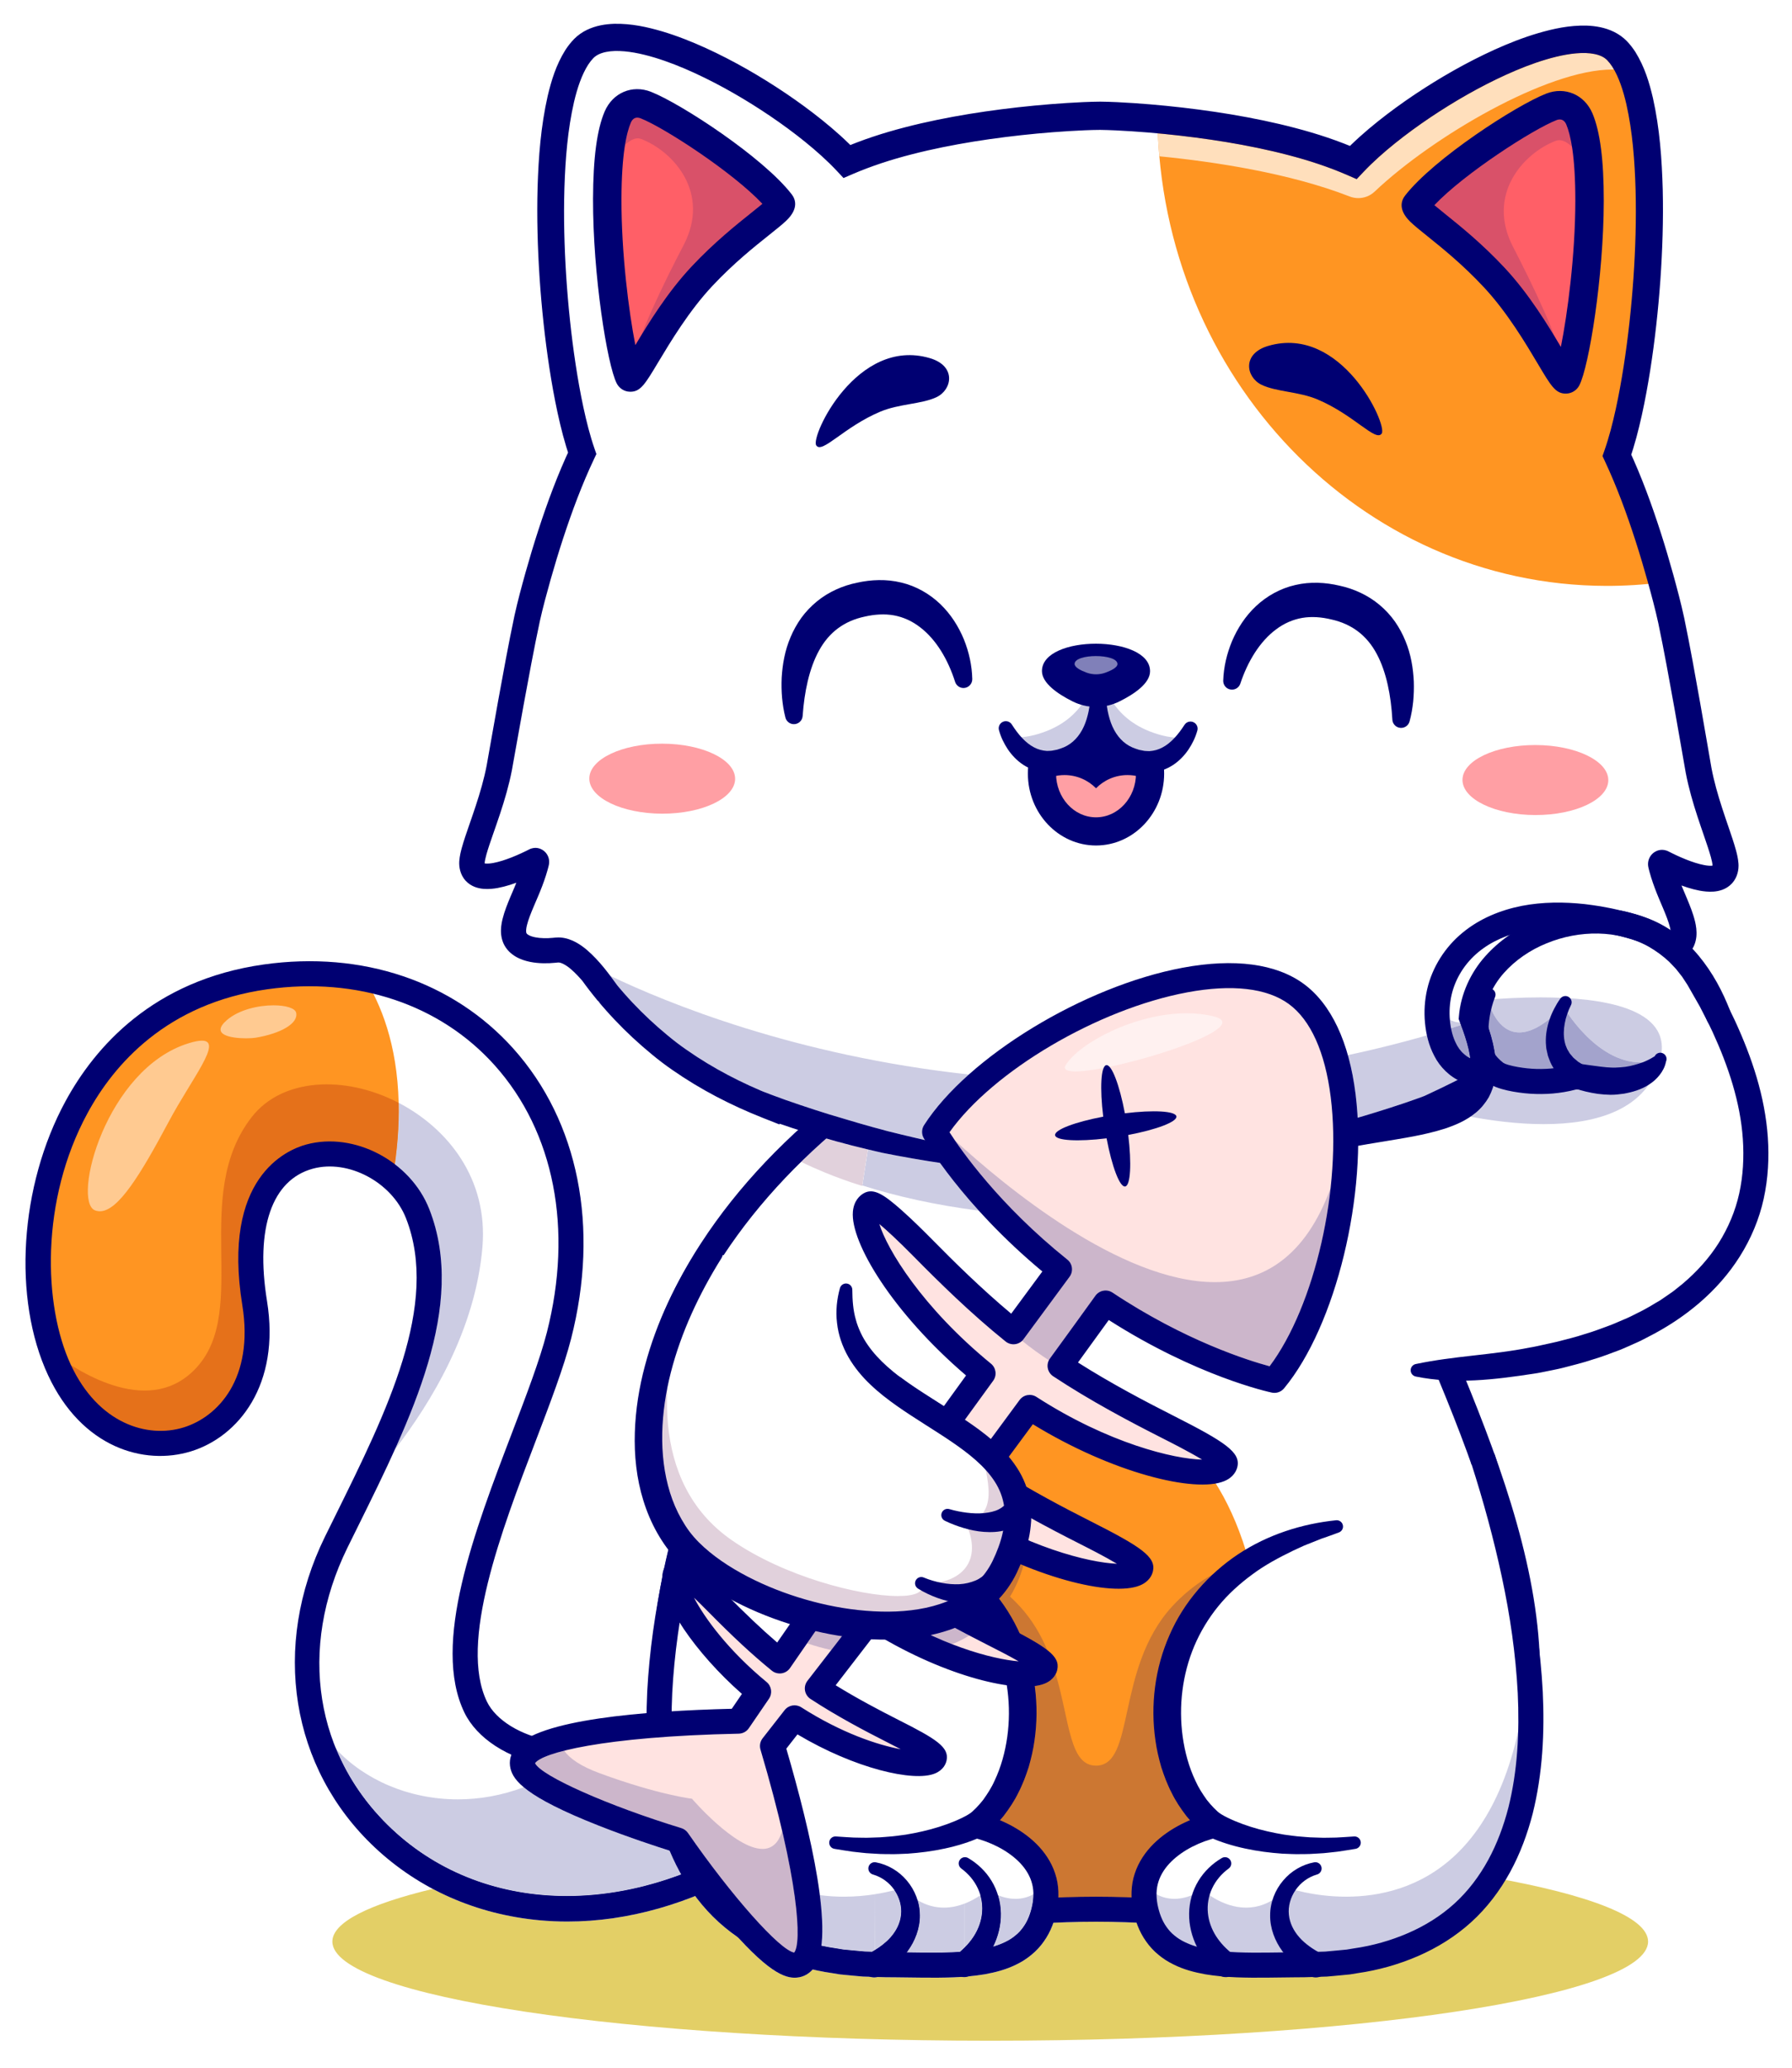 <?xml version="1.0" encoding="UTF-8"?> <svg xmlns="http://www.w3.org/2000/svg" width="312" height="360" viewBox="0 0 312 360" fill="none"><g filter="url(#filter0_d_382_619)"><path d="M172.405 351.3C109.147 351.3 57.867 343.57 57.867 334.035C57.867 330.666 64.272 327.523 75.342 324.865C80.978 327.854 87.261 329.711 93.947 330.329C95.551 330.478 97.164 330.551 98.787 330.551C106.122 330.551 113.641 329.046 121.037 326.111C122.251 327.743 123.616 329.27 125.129 330.645C126.191 331.609 127.319 332.496 128.496 333.305C133.879 339.211 136.539 340.329 138.336 340.329C138.467 340.329 138.595 340.323 138.717 340.313C139.811 340.219 140.76 339.731 141.489 338.894C142.622 339.155 143.764 339.369 144.909 339.533L146.244 339.752L147.584 339.884C148.479 339.965 149.372 340.06 150.267 340.129L151.508 340.166C151.734 340.243 151.97 340.281 152.207 340.281C152.398 340.281 152.589 340.256 152.776 340.205L152.944 340.21L154.283 340.249L155.56 340.255C157.783 340.27 160.028 340.325 162.306 340.325C163.536 340.325 164.78 340.309 166.032 340.261C166.498 340.241 166.967 340.216 167.438 340.185C167.578 340.214 167.722 340.227 167.866 340.227C168.122 340.227 168.379 340.183 168.623 340.092C169.565 340.006 170.515 339.89 171.472 339.728C173.309 339.391 175.192 338.919 177.006 338.004C177.912 337.564 178.793 337.004 179.597 336.33C180.412 335.67 181.138 334.879 181.74 334.019C182.473 332.999 183.01 331.89 183.408 330.759C185.855 330.649 188.328 330.581 190.824 330.581C194.006 330.581 197.15 330.691 200.25 330.859C203.084 337.365 210.487 338.145 218.889 338.145C221.543 338.145 224.294 338.066 227.034 338.066C243.213 338.066 253.76 332.404 259.855 322.885C276.756 325.894 286.943 329.785 286.943 334.035C286.943 343.57 235.663 351.3 172.405 351.3Z" fill="#E3CF66"></path><path d="M129.367 319.673C93.426 340.261 59.288 321.46 54.117 293C53.101 287.41 53.206 281.444 54.633 275.332C55.47 271.75 56.758 268.117 58.552 264.472C60.131 261.25 61.75 258.017 63.323 254.785C68.815 243.495 73.731 232.226 74.601 221.715C75.013 216.722 74.515 211.9 72.721 207.325C71.775 204.911 70.242 202.828 68.356 201.174C65.128 198.329 60.873 196.744 56.811 196.924C48.719 197.267 41.376 204.592 44.337 222.853C48.492 248.509 20.596 256.531 10.351 234.531C9.898 233.557 9.486 232.523 9.109 231.449C8.981 231.079 8.853 230.696 8.731 230.312C2.329 209.828 10.084 174.356 41.73 166.921C43.181 166.571 44.691 166.293 46.246 166.073C52.341 165.214 58.151 165.382 63.543 166.439C89.246 171.472 105.435 196.779 97.325 228.518C92.972 245.553 75.35 277.683 82.809 293.198C85.171 298.114 92.42 301.934 101.005 301.533C101.227 301.528 101.453 301.515 101.679 301.498H101.685C107.878 301.052 114.715 298.399 120.87 292.396L129.367 319.673Z" fill="white"></path><path d="M68.759 248.352C75.317 233.819 79.777 219.375 74.753 206.531C73.525 203.393 71.383 200.708 68.744 198.695C69.291 194.794 69.484 191.237 69.407 188.007C69.407 188.007 69.407 188.007 69.407 188.006C77.99 192.471 84.978 201.239 83.999 213.073C82.81 227.466 75.051 240.204 68.759 248.352Z" fill="#CCCCE3"></path><path d="M68.356 201.174C65.128 198.329 60.873 196.744 56.811 196.924C48.719 197.267 41.376 204.592 44.337 222.853C48.492 248.509 20.596 256.531 10.351 234.531C9.898 233.557 9.486 232.523 9.109 231.449C8.981 231.079 8.853 230.696 8.731 230.312C2.329 209.828 10.084 174.356 41.73 166.921C43.181 166.571 44.691 166.293 46.246 166.073C52.341 165.214 58.151 165.382 63.543 166.439C66.226 170.705 69.168 177.694 69.406 188.008C69.5 191.91 69.197 196.286 68.356 201.174Z" fill="#FF9522"></path><path d="M68.357 201.173C65.129 198.329 60.874 196.744 56.811 196.924C48.719 197.266 41.377 204.591 44.337 222.852C48.493 248.509 20.596 256.53 10.351 234.531C9.898 233.556 9.486 232.522 9.109 231.449C14.264 235.321 26.395 242.763 34.289 234.026C43.46 223.874 33.194 204.116 43.849 190.458C49.121 183.7 60.009 183.12 69.406 188.008C69.5 191.909 69.197 196.286 68.357 201.173Z" fill="#E5711A"></path><path d="M98.787 330.551C97.163 330.551 95.552 330.477 93.947 330.329C82.931 329.31 73.014 324.931 65.269 317.662C50.596 303.894 47.191 282.64 56.593 263.514C57.19 262.299 57.793 261.08 58.395 259.862C67.329 241.805 76.568 223.134 70.693 208.118C68.23 201.823 60.644 197.785 54.458 199.475C47.337 201.422 44.432 209.817 46.488 222.507C48.846 237.058 41.531 246.144 33.236 248.692C25.096 251.193 14.253 248.069 8.376 235.448C2.154 222.088 3.401 202.463 11.407 187.723C16.491 178.365 26.61 166.638 45.946 163.917C63.058 161.512 78.888 166.853 89.382 178.575C100.731 191.25 104.395 209.651 99.437 229.061C98.159 234.057 95.782 240.289 93.263 246.889C87.288 262.541 79.854 282.022 84.772 292.25C86.317 295.467 90.617 298.129 95.721 299.031C103.91 300.479 112.522 297.492 119.349 290.839C120.211 289.997 121.59 290.015 122.431 290.877C123.271 291.74 123.254 293.12 122.392 293.96C114.547 301.606 104.548 305.021 94.962 303.324C88.422 302.167 83.012 298.649 80.843 294.139C75.111 282.221 82.592 262.624 89.19 245.336C91.663 238.856 93.997 232.736 95.213 227.98C99.805 210.005 96.497 193.058 86.135 181.484C76.626 170.863 62.199 166.032 46.554 168.234C29.015 170.7 19.843 181.326 15.238 189.804C6.998 204.97 7.537 223.322 12.328 233.609C17.097 243.852 25.625 246.472 31.955 244.527C37.969 242.677 44.256 235.985 42.185 223.204C38.602 201.083 49.793 196.23 53.309 195.27C61.654 192.989 71.472 198.146 74.753 206.532C81.329 223.342 71.656 242.891 62.303 261.795C61.702 263.01 61.1 264.225 60.505 265.436C51.836 283.071 54.805 301.865 68.253 314.484C83.401 328.701 106.963 329.992 128.28 317.777C129.322 317.179 130.656 317.54 131.254 318.585C131.853 319.63 131.491 320.961 130.447 321.56C120.113 327.482 109.263 330.551 98.787 330.551Z" fill="#000072"></path><path d="M98.686 326.118C87.198 326.118 76.483 322.209 68.252 314.484C63.895 310.395 60.639 305.66 58.521 300.525C63.351 305.78 71.125 309.278 79.716 309.278C83.442 309.278 87.32 308.621 91.181 307.164C93.22 308.868 97.01 310.996 104.121 313.806C109.481 315.924 114.67 317.606 116.582 318.21C117.111 319.474 117.702 320.716 118.364 321.928C118.442 322.07 118.52 322.213 118.6 322.354C111.92 324.869 105.18 326.118 98.686 326.118Z" fill="#CCCCE3"></path><path d="M98.829 328.372C75.859 328.372 57.769 313.094 54.118 293C54.945 295.737 56.468 298.29 58.521 300.525C60.639 305.66 63.895 310.395 68.253 314.484C76.483 322.209 87.198 326.117 98.686 326.117C105.18 326.117 111.92 324.869 118.6 322.354C118.968 323.006 119.356 323.65 119.765 324.28C112.534 327.092 105.475 328.372 98.829 328.372Z" fill="#000072"></path><path d="M253.974 320.99C241.268 335.914 217.243 328.403 190.826 328.403C164.403 328.403 140.378 335.914 127.679 320.99C115.796 307.035 114.032 290.563 117.015 273.451C119.825 257.32 126.849 240.626 133.576 224.936L143.518 199.96L148.435 187.613L232.867 176.94C232.867 183.55 234.784 191.153 237.697 199.42C245.434 221.425 260.225 248.138 264.635 273.456C267.614 290.569 265.85 307.035 253.974 320.99Z" fill="white"></path><path d="M164.293 324.786C164.293 324.786 152.878 244.278 189.919 239.921C189.919 239.921 231.839 239.536 217.678 326.965H170.558L164.293 324.786Z" fill="#FF9522"></path><path d="M170.413 206.782C162.981 205.817 156.131 204.316 150.125 202.392L151.102 196.124C151.929 196.322 152.76 196.515 153.595 196.708C156.98 197.381 160.295 197.967 163.665 198.472C165.232 200.656 167.463 203.531 170.413 206.782Z" fill="#CCCCE3"></path><path d="M217.472 267.885C217.434 267.748 217.396 267.611 217.357 267.475C217.82 267.333 218.288 267.201 218.759 267.078C218.319 267.341 217.892 267.61 217.472 267.885Z" fill="#CCCCE3"></path><path d="M199.175 326.439C196.431 326.306 193.65 326.222 190.824 326.222C188.615 326.222 186.435 326.274 184.275 326.359C184.33 324.974 184.172 323.544 183.72 322.204C183.063 320.172 181.847 318.406 180.426 317.005C178.997 315.596 177.37 314.504 175.671 313.631C175.156 313.369 174.635 313.126 174.106 312.904C174.323 312.662 174.535 312.416 174.74 312.165C175.73 310.869 176.642 309.515 177.327 308.075C177.715 307.37 177.993 306.63 178.312 305.9C178.605 305.164 178.852 304.414 179.103 303.665C179.532 302.15 179.9 300.617 180.114 299.065C180.575 295.916 180.591 292.703 180.162 289.551C180.829 289.462 181.413 289.319 181.901 289.116C182.956 288.681 183.512 288.027 183.806 287.456C186.264 295.75 186.189 303.407 190.827 303.407C197.705 303.407 194.204 286.529 204.025 275.748C207.787 271.621 212.368 268.998 217.358 267.475C217.396 267.611 217.435 267.747 217.473 267.885C197.737 280.866 201.227 306.659 211.467 313.786C206.497 314.947 200.292 318.406 199.3 324.187C199.209 324.716 199.158 325.264 199.158 325.829C199.158 326.03 199.164 326.232 199.175 326.439ZM182.328 283.275C181.274 282.451 179.717 281.526 177.532 280.364C176.249 277.49 174.512 274.841 172.448 272.49C173.502 271.32 174.393 269.977 175.095 268.447C175.255 268.1 175.403 267.759 175.545 267.421C176.435 267.822 177.316 268.201 178.188 268.557C177.58 270.7 176.758 272.49 175.857 273.972C176.466 274.53 177.058 275.122 177.627 275.748C179.726 278.053 181.215 280.637 182.328 283.275Z" fill="#CC7732"></path><path d="M153.918 332.476C142.556 332.478 132.891 330.481 126.016 322.405C101.661 293.795 118.247 255.139 131.574 224.078C132.049 222.971 133.331 222.46 134.436 222.934C135.542 223.409 136.055 224.69 135.58 225.796C122.727 255.75 106.733 293.029 129.336 319.58C137.977 329.731 153.036 328.578 170.47 327.242C177.019 326.741 183.793 326.223 190.823 326.223C197.855 326.223 204.627 326.741 211.176 327.242C228.612 328.578 243.67 329.731 252.312 319.58C274.927 293.011 259.201 256.383 245.325 224.066C237.798 206.536 230.687 189.978 230.687 176.937C230.687 175.735 231.663 174.759 232.868 174.759C234.072 174.759 235.048 175.735 235.048 176.937C235.048 189.083 241.984 205.24 249.33 222.346C263.707 255.828 280 293.778 255.629 322.405C245.549 334.248 229.466 333.014 210.842 331.589C204.374 331.094 197.688 330.581 190.823 330.581C183.958 330.581 177.272 331.094 170.806 331.589C164.882 332.043 159.215 332.476 153.918 332.476Z" fill="#000072"></path><path d="M123.053 250.114C107.954 296.989 110.681 338.069 154.254 338.069C166.956 338.069 179.93 339.738 181.981 327.582C183.303 319.743 175.697 315.154 169.822 313.788C182.181 305.184 184.71 269.4 148.441 261.753L123.053 250.114Z" fill="white"></path><path d="M125.126 250.784C123.035 257.303 121.222 263.907 119.803 270.58C118.369 277.249 117.396 284.002 117.038 290.755C116.718 297.498 117.059 304.28 118.665 310.702C119.491 313.897 120.633 316.988 122.185 319.832C123.737 322.673 125.695 325.269 128.067 327.424C130.442 329.578 133.197 331.294 136.168 332.577C139.138 333.859 142.311 334.762 145.585 335.227L146.806 335.43L148.046 335.549L150.527 335.778L153.029 335.853L154.281 335.89L155.594 335.895C159.081 335.92 162.517 336.035 165.855 335.905C169.163 335.762 172.472 335.387 175.06 334.103C175.709 333.79 176.293 333.411 176.812 332.975C177.344 332.55 177.794 332.053 178.181 331.499C178.974 330.407 179.469 329.048 179.757 327.577C180.019 326.153 179.992 324.825 179.575 323.557C179.168 322.295 178.389 321.124 177.358 320.104C175.283 318.064 172.321 316.632 169.331 315.912H169.329C168.156 315.629 167.432 314.45 167.714 313.277C167.835 312.77 168.123 312.349 168.505 312.055L168.576 311.999C169.531 311.265 170.389 310.364 171.174 309.368C171.915 308.329 172.627 307.245 173.16 306.035C174.288 303.663 175.001 301.043 175.374 298.384C176.11 293.054 175.434 287.504 173.343 282.554C172.291 280.083 170.892 277.762 169.192 275.671C167.492 273.574 165.47 271.743 163.269 270.126C161.079 268.484 158.626 267.182 156.116 265.96C155.478 265.676 154.841 265.381 154.205 265.082C153.549 264.822 152.889 264.574 152.235 264.302C151.905 264.171 151.58 264.027 151.246 263.904L150.237 263.556C149.564 263.323 148.892 263.073 148.216 262.819L148.168 262.801C147.602 262.588 147.315 261.956 147.528 261.391C147.708 260.914 148.183 260.637 148.665 260.687C154.588 261.293 160.545 263.172 165.713 266.595C170.843 270.019 175.176 274.909 177.672 280.685C180.209 286.433 181.017 292.873 180.111 299.065C179.9 300.618 179.532 302.15 179.101 303.665C178.851 304.414 178.603 305.164 178.31 305.9C177.992 306.63 177.713 307.37 177.326 308.075C176.64 309.515 175.728 310.869 174.739 312.165C173.701 313.443 172.472 314.597 171.069 315.577L170.317 311.665L170.319 311.667C172.181 312.109 173.965 312.763 175.67 313.632C177.369 314.504 178.996 315.597 180.423 317.005C181.845 318.407 183.062 320.173 183.719 322.204C184.399 324.223 184.417 326.449 184.035 328.413C183.662 330.323 182.975 332.297 181.74 334.019C181.136 334.879 180.411 335.67 179.596 336.33C178.792 337.004 177.91 337.564 177.005 338.004C175.191 338.919 173.308 339.391 171.471 339.728C169.631 340.039 167.819 340.185 166.031 340.262C162.46 340.398 158.983 340.278 155.561 340.255L154.281 340.249L152.943 340.21L150.266 340.129C149.371 340.06 148.479 339.965 147.584 339.884L146.243 339.753L144.907 339.533C141.341 339.023 137.8 338.03 134.432 336.575C131.066 335.123 127.878 333.142 125.128 330.645C122.379 328.147 120.119 325.147 118.362 321.928C116.604 318.705 115.34 315.265 114.439 311.774C112.69 304.762 112.353 297.587 112.684 290.542C113.058 283.491 114.068 276.52 115.537 269.678C116.995 262.829 118.848 256.088 120.977 249.447C121.345 248.301 122.574 247.669 123.719 248.037C124.865 248.404 125.497 249.631 125.13 250.779L125.126 250.784Z" fill="#000072"></path><path d="M170.942 315.728C170.588 315.91 170.356 316.01 170.078 316.128C169.806 316.248 169.542 316.346 169.278 316.45C168.746 316.65 168.219 316.836 167.688 317C166.628 317.335 165.563 317.612 164.493 317.84C162.356 318.303 160.202 318.578 158.053 318.73C156.975 318.766 155.901 318.842 154.828 318.811C154.292 318.802 153.756 318.811 153.221 318.786L151.621 318.693C150.553 318.655 149.498 318.486 148.439 318.387C147.384 318.248 146.339 318.058 145.293 317.896C144.698 317.805 144.292 317.248 144.384 316.653C144.472 316.095 144.967 315.702 145.521 315.733L145.597 315.738C146.614 315.8 147.629 315.89 148.643 315.928C149.66 315.927 150.672 315.998 151.683 315.94L153.197 315.888C153.701 315.865 154.204 315.808 154.705 315.771C155.71 315.71 156.701 315.542 157.695 315.42C159.67 315.095 161.617 314.658 163.497 314.065C164.438 313.772 165.361 313.436 166.253 313.061C166.699 312.877 167.137 312.675 167.562 312.467C167.771 312.362 167.985 312.26 168.181 312.15C168.373 312.048 168.603 311.916 168.707 311.847C169.736 311.156 171.132 311.43 171.823 312.458C172.513 313.487 172.239 314.882 171.209 315.573C171.139 315.621 171.068 315.663 170.997 315.701L170.942 315.728Z" fill="#000072"></path><path d="M152.238 321.3C158.459 322.667 162.515 332.09 152.302 338.042L152.238 321.3Z" fill="white"></path><path d="M152.473 320.235C154.57 320.617 156.507 321.765 157.888 323.415C159.278 325.05 160.153 327.215 160.152 329.471C160.176 331.731 159.312 333.939 158.038 335.684C156.756 337.446 155.114 338.802 153.401 339.924C152.393 340.585 151.041 340.302 150.38 339.294C149.719 338.286 150.002 336.933 151.01 336.272C151.069 336.232 151.132 336.197 151.194 336.164L151.207 336.157C152.67 335.395 154.021 334.467 155.046 333.319C156.063 332.176 156.745 330.817 156.884 329.36C157.04 327.906 156.617 326.367 155.737 325.086C154.867 323.796 153.521 322.804 152.006 322.364L151.974 322.355C151.396 322.187 151.062 321.582 151.23 321.005C151.387 320.464 151.931 320.139 152.473 320.235Z" fill="#000072"></path><path d="M167.959 320.403C173.869 324.254 174.535 332.396 167.959 337.965V320.403Z" fill="white"></path><path d="M168.555 319.489C170.184 320.437 171.634 321.799 172.645 323.482C173.665 325.16 174.232 327.144 174.257 329.145C174.29 331.15 173.789 333.152 172.906 334.931C172.025 336.719 170.783 338.286 169.369 339.627C168.495 340.457 167.113 340.422 166.282 339.547C165.453 338.674 165.489 337.291 166.363 336.461C166.418 336.409 166.475 336.36 166.535 336.315L166.551 336.301C167.738 335.39 168.783 334.322 169.564 333.094C170.346 331.869 170.855 330.485 170.988 329.049C171.126 327.614 170.881 326.134 170.254 324.789C169.633 323.44 168.624 322.24 167.365 321.315L167.361 321.311C166.876 320.955 166.77 320.271 167.128 319.786C167.46 319.334 168.081 319.215 168.555 319.489Z" fill="#000072"></path><path d="M171.648 267.762C162.211 286.674 127.468 277.456 117.776 263.664C107.532 249.089 113.115 221.232 137.402 197.219C141.923 192.739 147.1 188.396 152.945 184.299L150.113 202.466L147.315 220.433C143.711 244.474 185.452 240.104 171.648 267.762Z" fill="white"></path><path d="M150.113 202.467C149.97 202.425 144.957 200.967 139.476 198.285C140.886 196.904 142.346 195.546 143.856 194.216C146.257 194.915 148.668 195.538 151.103 196.122L150.125 202.389L150.113 202.467Z" fill="#E1D1DC"></path><path d="M151.047 280.645C137.569 280.645 122.335 273.941 115.991 264.917C111.242 258.161 109.632 248.699 111.456 238.272C114.947 218.321 129.615 197.998 151.695 182.516C152.68 181.825 154.041 182.064 154.731 183.049C155.423 184.035 155.183 185.394 154.198 186.085C133.369 200.69 118.995 220.48 115.75 239.025C114.126 248.302 115.479 256.607 119.558 262.41C125.471 270.822 141.054 277.139 153.602 276.191C159.006 275.786 166.184 273.826 169.695 266.787C176.28 253.595 169.143 249.041 160.105 243.277C158.171 242.041 156.167 240.766 154.304 239.378C153.338 238.66 153.136 237.295 153.855 236.33C154.573 235.362 155.938 235.16 156.905 235.879C158.643 237.173 160.579 238.407 162.449 239.601C171.583 245.427 181.933 252.03 173.596 268.735C170.093 275.754 163.293 279.836 153.929 280.539C152.981 280.61 152.018 280.645 151.047 280.645Z" fill="#000072"></path><path d="M105.679 168.782C104.814 167.731 103.972 166.644 103.162 165.524L105.679 168.782Z" fill="white"></path><path d="M276.83 169.123L279.35 165.879C278.545 166.996 277.698 168.073 276.83 169.123Z" fill="white"></path><path d="M279.802 155.136C279.778 155.177 279.761 155.221 279.75 155.264C279.759 155.242 279.767 155.218 279.774 155.192C279.782 155.175 279.791 155.153 279.802 155.136Z" fill="white"></path><path d="M300.416 146.993C299.923 151.439 291.332 147.207 289.458 146.24C289.306 146.158 289.149 146.32 289.19 146.512C289.36 147.279 289.818 149.007 290.99 151.771C292.435 155.178 293.613 157.818 292.952 159.606C292.242 161.499 289.316 162.224 285.678 161.789C284.39 161.633 283.047 162.318 281.736 163.42C280.97 164.064 280.216 164.848 279.496 165.684L279.491 165.69L279.481 165.701L279.347 165.881C279.381 165.829 279.414 165.783 279.45 165.73C278.933 166.334 278.435 166.961 277.959 167.588C277.558 168.116 277.169 168.639 276.804 169.144C273.523 173.085 269.826 176.573 265.797 179.655C260.598 183.492 254.861 186.516 248.824 188.884V188.838C248.824 188.838 240.537 192.048 228.284 194.979C228.284 194.979 217.331 197.429 207.323 198.77C207.323 198.77 199.666 199.715 191.25 199.699C182.84 199.681 175.056 198.706 175.056 198.706C165.06 197.324 154.112 194.834 154.112 194.834C141.877 191.85 133.6 188.611 133.6 188.611V188.652C127.562 186.266 121.845 183.214 116.662 179.359C112.645 176.26 108.96 172.759 105.697 168.806C105.274 168.215 104.821 167.599 104.351 166.978C103.927 166.426 103.491 165.881 103.039 165.353C103.08 165.411 103.12 165.469 103.161 165.527L103.016 165.33L103.039 165.347C102.349 164.54 101.634 163.785 100.902 163.153L100.898 163.148C99.562 161.992 98.18 161.255 96.857 161.411C93.213 161.835 90.292 161.098 89.59 159.2C88.934 157.412 90.124 154.776 91.581 151.37C92.765 148.618 93.229 146.888 93.403 146.122C93.444 145.931 93.287 145.769 93.136 145.844C91.261 146.813 82.654 151.01 82.177 146.564C81.91 144.095 85.712 136.662 87.047 129.033C90.914 106.93 92.034 102.564 92.034 102.564C92.062 102.42 95.801 86.581 101.367 74.918C95.859 59.339 92.324 13.943 101.605 4.475C109.059 -3.118 136.99 12.909 147.461 24.104C163.347 17.146 187.959 16.141 191.559 16.159C192.796 16.159 196.514 16.288 201.512 16.745C211.049 17.617 225.219 19.677 235.607 24.279C246.127 13.122 274.12 -2.794 281.551 4.835C290.8 14.331 287.077 59.722 281.512 75.273C284.999 82.657 287.755 91.706 289.306 97.398C290.216 100.726 290.723 102.901 290.736 102.96C290.736 102.96 291.831 107.331 295.611 129.447C296.917 137.078 300.689 144.533 300.416 146.993Z" fill="white"></path><path d="M190.825 119.42C187.464 119.42 183.864 126.031 183.864 130.683C183.864 134.885 186.987 138.301 190.825 138.301C194.661 138.301 197.783 134.885 197.783 130.683C197.783 126.031 194.182 119.42 190.825 119.42ZM190.825 143.204C184.282 143.204 178.961 137.587 178.961 130.683C178.961 124.246 183.692 114.515 190.825 114.515C197.955 114.515 202.686 124.246 202.686 130.683C202.686 137.587 197.365 143.204 190.825 143.204Z" fill="#6B184E"></path><path d="M289.31 97.402C286.14 97.808 282.91 98.014 279.64 98.006C236.869 97.921 202.178 61.676 201.516 16.745C211.05 17.616 225.22 19.677 235.612 24.283C246.126 13.127 274.126 -2.792 281.551 4.836C290.798 14.332 287.08 59.721 281.513 75.276C285.002 82.657 287.756 91.704 289.31 97.402Z" fill="#F9A528"></path><path d="M105.679 168.782C104.814 167.731 103.972 166.644 103.162 165.524L105.679 168.782Z" fill="white"></path><path d="M276.83 169.123L279.35 165.879C278.545 166.996 277.698 168.073 276.83 169.123Z" fill="white"></path><path d="M279.802 155.136C279.778 155.177 279.761 155.221 279.75 155.264C279.759 155.242 279.767 155.218 279.774 155.192C279.782 155.175 279.791 155.153 279.802 155.136Z" fill="white"></path><path d="M300.416 146.993C299.923 151.439 291.332 147.207 289.458 146.24C289.306 146.158 289.149 146.32 289.19 146.512C289.36 147.279 289.818 149.007 290.99 151.771C292.435 155.178 293.613 157.818 292.952 159.606C292.242 161.499 289.316 162.224 285.678 161.789C284.39 161.633 283.047 162.318 281.736 163.42C280.97 164.064 280.216 164.848 279.496 165.684L279.491 165.69L279.481 165.701L279.347 165.881C279.381 165.829 279.414 165.783 279.45 165.73C278.933 166.334 278.435 166.961 277.959 167.588C277.558 168.116 277.169 168.639 276.804 169.144C273.523 173.085 269.826 176.573 265.797 179.655C260.598 183.492 254.861 186.516 248.824 188.884V188.838C248.824 188.838 240.537 192.048 228.284 194.979C228.284 194.979 217.331 197.429 207.323 198.77C207.323 198.77 199.666 199.715 191.25 199.699C182.84 199.681 175.056 198.706 175.056 198.706C165.06 197.324 154.112 194.834 154.112 194.834C141.877 191.85 133.6 188.611 133.6 188.611V188.652C127.562 186.266 121.845 183.214 116.662 179.359C112.645 176.26 108.96 172.759 105.697 168.806C105.274 168.215 104.821 167.599 104.351 166.978C103.927 166.426 103.491 165.881 103.039 165.353C103.08 165.411 103.12 165.469 103.161 165.527L103.016 165.33L103.039 165.347C102.349 164.54 101.634 163.785 100.902 163.153L100.898 163.148C99.562 161.992 98.18 161.255 96.857 161.411C93.213 161.835 90.292 161.098 89.59 159.2C88.934 157.412 90.124 154.776 91.581 151.37C92.765 148.618 93.229 146.888 93.403 146.122C93.444 145.931 93.287 145.769 93.136 145.844C91.261 146.813 82.654 151.01 82.177 146.564C81.91 144.095 85.712 136.662 87.047 129.033C90.914 106.93 92.034 102.564 92.034 102.564C92.062 102.42 95.801 86.581 101.367 74.918C95.859 59.339 92.324 13.943 101.605 4.475C109.059 -3.118 136.99 12.909 147.461 24.104C163.347 17.146 187.959 16.141 191.559 16.159C192.796 16.159 196.514 16.288 201.512 16.745C211.049 17.617 225.219 19.677 235.607 24.279C246.127 13.122 274.12 -2.794 281.551 4.835C290.8 14.331 287.077 59.722 281.512 75.273C284.999 82.657 287.755 91.706 289.306 97.398C290.216 100.726 290.723 102.901 290.736 102.96C290.736 102.96 291.831 107.331 295.611 129.447C296.917 137.078 300.689 144.533 300.416 146.993Z" fill="white"></path><path d="M200.236 130.683C200.236 131.124 200.206 131.553 200.153 131.977C199.561 136.928 195.609 140.753 190.826 140.753C186.038 140.753 182.085 136.928 181.492 131.977C181.441 131.553 181.411 131.124 181.411 130.683C181.411 125.121 185.625 116.966 190.826 116.966C196.022 116.966 200.236 125.121 200.236 130.683Z" fill="#000072"></path><path d="M200.155 131.975C199.562 136.928 195.609 140.754 190.826 140.754C186.038 140.754 182.084 136.928 181.493 131.975C182.625 131.321 183.941 130.944 185.34 130.944C187.49 130.944 189.433 131.827 190.826 133.242C192.213 131.827 194.158 130.944 196.3 130.944C197.705 130.944 199.021 131.321 200.155 131.975Z" fill="#FF9FA4"></path><path d="M190.825 119.42C187.464 119.42 183.864 126.031 183.864 130.683C183.864 134.885 186.987 138.301 190.825 138.301C194.661 138.301 197.783 134.885 197.783 130.683C197.783 126.031 194.182 119.42 190.825 119.42ZM190.825 143.204C184.282 143.204 178.961 137.587 178.961 130.683C178.961 124.246 183.692 114.515 190.825 114.515C197.955 114.515 202.686 124.246 202.686 130.683C202.686 137.587 197.365 143.204 190.825 143.204Z" fill="#000072"></path><path d="M161.021 194.492C158.828 193.983 156.636 193.465 154.492 192.924C151.106 192.037 147.702 191.025 144.336 190.006C142.651 189.488 140.975 188.942 139.31 188.379C137.648 187.822 135.963 187.233 134.376 186.626L132.721 185.993C128.088 184.035 123.647 181.654 119.552 178.793C118.394 177.994 117.332 177.18 116.242 176.274C115.16 175.382 114.108 174.46 113.084 173.504C112.063 172.551 111.073 171.564 110.116 170.547C109.634 170.039 109.167 169.519 108.704 168.997L108.018 168.205L107.68 167.805L107.513 167.604L107.458 167.539H107.46C107.065 166.996 106.668 166.45 106.258 165.904C116.09 170.612 138.388 179.771 168.688 183.074C165.467 185.94 162.784 188.931 160.881 191.895C160.445 192.577 160.42 193.444 160.82 194.149C160.843 194.19 160.91 194.308 161.021 194.492ZM236.38 190.607C236.303 189.206 236.183 187.829 236.015 186.488C235.712 184.045 235.261 181.78 234.674 179.702C240.416 178.478 245.719 177.089 250.531 175.653C251.341 179.522 253.386 181.798 256.057 182.623C256.049 182.708 256.039 182.792 256.027 182.875C254.993 183.413 253.951 183.941 252.905 184.459C251.479 185.168 250.037 185.858 248.595 186.533L248.057 186.781L247.982 186.817L247.917 186.841L247.645 186.943L246.536 187.347L244.287 188.127C241.679 189.003 239.035 189.829 236.38 190.607ZM107.52 167.64C107.52 167.64 107.519 167.64 107.518 167.638L107.48 167.581C107.504 167.616 107.52 167.64 107.52 167.64Z" fill="#CCCCE3"></path><path d="M289.31 97.402C286.14 97.808 282.91 98.014 279.64 98.006C236.869 97.921 202.178 61.676 201.516 16.745C211.05 17.616 225.22 19.677 235.612 24.283C246.126 13.127 274.126 -2.792 281.551 4.836C290.798 14.332 287.08 59.721 281.513 75.276C285.002 82.657 287.756 91.704 289.31 97.402Z" fill="#FF9522"></path><path d="M236.495 30.491C235.986 30.491 235.469 30.398 234.975 30.206C224.509 26.124 211.335 24.143 201.854 23.215C201.736 21.892 201.647 20.559 201.592 19.219C201.912 19.249 202.23 19.279 202.55 19.309C206.234 19.67 209.908 20.146 213.552 20.743C217.191 21.353 220.805 22.081 224.346 23.014C227.886 23.936 231.351 25.073 234.63 26.502L236.208 27.19L237.379 25.947C239.053 24.181 240.935 22.515 242.896 20.94C244.856 19.365 246.905 17.873 249.009 16.457C253.221 13.637 257.643 11.097 262.222 9.01C264.508 7.974 266.839 7.052 269.188 6.356C271.39 5.704 273.656 5.23 275.725 5.23C275.848 5.23 275.969 5.232 276.09 5.235C277.164 5.27 278.154 5.462 278.895 5.825C279.265 6.003 279.57 6.223 279.827 6.482C280.132 6.805 280.44 7.193 280.722 7.626C280.82 7.783 280.916 7.944 281.009 8.108C280.903 8.105 280.793 8.105 280.684 8.105C269.394 8.105 249.438 19.783 239.337 29.357C238.554 30.1 237.536 30.491 236.495 30.491Z" fill="#FFDFBC"></path><path d="M122.222 44.09C114.868 51.934 110.232 62.911 109.578 61.627C109.515 61.503 109.451 61.358 109.387 61.185C107.995 57.59 105.693 43.342 105.723 30.646C105.733 28.6 105.79 26.792 105.897 25.197C106.185 20.896 106.8 18.139 107.553 16.376C108.487 14.218 110.581 13.561 112.432 14.287C117.356 16.228 131.335 25.452 135.885 31.357C136.696 32.407 129.582 36.248 122.222 44.09Z" fill="#FF5F67"></path><path d="M109.72 61.73C109.661 61.73 109.615 61.695 109.579 61.626C109.515 61.503 109.451 61.358 109.387 61.185C111.034 54.526 115.555 45.327 119.02 38.678C123.756 29.597 117.262 22.364 111.625 20.194C111.43 20.12 111.231 20.085 111.03 20.085C109.235 20.085 107.24 22.884 105.897 25.198C106.185 20.894 106.8 18.137 107.554 16.373C108.245 14.778 109.571 14.003 110.965 14.003C111.455 14.003 111.951 14.1 112.432 14.287C117.356 16.228 131.335 25.449 135.885 31.356C135.927 31.41 135.949 31.474 135.949 31.546C135.945 32.821 129.194 36.661 122.222 44.091C115.266 51.51 110.744 61.73 109.72 61.73Z" fill="#D95169"></path><path d="M110.962 16.478C110.569 16.478 110.127 16.665 109.829 17.356C109.1 19.057 108.223 22.749 108.202 30.654C108.177 40.095 109.48 50.307 110.619 56.08C112.873 52.326 116.179 46.918 120.419 42.397C124.362 38.193 128.279 35.07 130.87 33.003C131.512 32.494 132.197 31.947 132.744 31.489C127.546 25.952 115.596 18.194 111.525 16.593C111.373 16.533 111.174 16.478 110.962 16.478ZM109.757 64.204C109.716 64.204 109.673 64.204 109.63 64.201C108.678 64.169 107.813 63.612 107.373 62.749C105.72 59.507 103.215 43.832 103.252 30.639C103.27 23.525 103.934 18.54 105.282 15.399C106.69 12.137 110.079 10.705 113.338 11.985C118.549 14.034 132.874 23.388 137.848 29.843C138.453 30.626 139.138 32.26 136.923 34.396C136.224 35.067 135.223 35.865 133.957 36.875C131.328 38.971 127.728 41.84 124.03 45.784C119.967 50.118 116.722 55.531 114.573 59.111C112.317 62.876 111.522 64.204 109.757 64.204Z" fill="#000072"></path><path d="M260.202 44.366C267.524 52.238 272.115 63.228 272.774 61.95C272.84 61.827 272.902 61.681 272.966 61.509C274.375 57.922 276.733 43.68 276.753 30.985C276.75 28.94 276.701 27.131 276.6 25.538C276.331 21.233 275.727 18.475 274.979 16.706C274.054 14.547 271.962 13.881 270.109 14.601C265.178 16.521 251.163 25.688 246.589 31.577C245.772 32.623 252.872 36.491 260.202 44.366Z" fill="#FF5F67"></path><path d="M272.635 62.052C271.612 62.052 267.129 51.81 260.202 44.363C253.26 36.906 246.523 33.04 246.525 31.763C246.525 31.692 246.548 31.63 246.589 31.574C251.163 25.686 265.18 16.519 270.109 14.6C270.587 14.415 271.08 14.321 271.563 14.321C272.962 14.321 274.293 15.102 274.98 16.707C275.727 18.474 276.331 21.231 276.602 25.536C275.266 23.215 273.28 20.401 271.484 20.401C271.284 20.401 271.087 20.438 270.895 20.509C265.249 22.655 258.726 29.863 263.425 38.964C266.863 45.627 271.348 54.842 272.967 61.507C272.903 61.68 272.841 61.828 272.775 61.949C272.74 62.017 272.694 62.052 272.635 62.052Z" fill="#D95169"></path><path d="M249.732 31.72C250.276 32.18 250.959 32.729 251.597 33.243C254.181 35.32 258.087 38.458 262.012 42.677C266.234 47.216 269.521 52.637 271.759 56.401C272.919 50.63 274.264 40.423 274.276 30.982C274.286 23.076 273.424 19.382 272.701 17.673C272.246 16.614 271.446 16.738 271.009 16.91C266.934 18.492 254.951 26.204 249.732 31.72ZM272.604 64.528C270.827 64.528 270.04 63.201 267.791 59.417C265.657 55.825 262.435 50.398 258.388 46.048C254.706 42.093 251.118 39.208 248.497 37.101C247.235 36.088 246.236 35.285 245.54 34.609C243.334 32.468 244.025 30.835 244.633 30.053C249.635 23.62 263.995 14.323 269.215 12.296C272.48 11.027 275.861 12.473 277.255 15.735C278.592 18.885 279.235 23.871 279.228 30.989C279.21 44.18 276.644 59.844 274.979 63.079C274.534 63.944 273.667 64.496 272.716 64.525C272.676 64.525 272.639 64.528 272.604 64.528Z" fill="#000072"></path><path d="M174.913 199.756C171.326 199.512 167.763 199.072 164.217 198.552C160.658 198.028 157.167 197.416 153.597 196.706C150.062 195.896 146.588 195.035 143.131 194.003C139.664 192.982 136.272 191.894 132.825 190.588L135.728 188.612V188.656L135.724 191.778L132.818 190.629C127.317 188.455 121.997 185.719 117.1 182.309C115.877 181.472 114.643 180.529 113.512 179.591C112.362 178.647 111.24 177.668 110.149 176.654C109.059 175.639 108 174.588 106.977 173.504C106.463 172.965 105.962 172.412 105.467 171.854L104.732 171.011L104.37 170.583L104.19 170.37L104.1 170.262L104.055 170.208L104.033 170.182C103.985 170.128 103.852 169.936 103.872 169.959C103.862 169.943 103.88 169.975 103.919 170.031C103.999 170.139 104.173 170.388 104.553 170.624L104.01 170.154C103.063 169.009 102.147 167.827 101.275 166.606L101.369 166.728L101.348 166.709L104.733 164.008L107.418 167.481L103.939 170.073C102.493 168.077 101.007 166.108 99.383 164.721C98.595 164.032 97.717 163.584 97.285 163.577C97.267 163.577 97.246 163.577 97.228 163.576C97.197 163.576 97.168 163.574 97.142 163.579H97.105L96.974 163.593L96.712 163.622C96.359 163.656 96.004 163.681 95.645 163.697C94.927 163.726 94.195 163.715 93.442 163.64C92.688 163.562 91.91 163.423 91.102 163.148C90.298 162.867 89.428 162.452 88.64 161.671C88.253 161.28 87.899 160.794 87.657 160.248C87.414 159.697 87.3 159.161 87.247 158.648C87.159 157.638 87.308 156.798 87.483 156.051C87.853 154.566 88.37 153.346 88.865 152.147L89.611 150.396C89.848 149.837 90.073 149.279 90.284 148.72C90.495 148.161 90.69 147.6 90.867 147.046C90.953 146.768 91.035 146.492 91.109 146.224L91.212 145.824L91.234 145.727L91.245 145.678L91.25 145.655C91.257 145.632 91.253 145.64 91.237 145.727C91.153 146.219 91.238 146.826 91.705 147.357C91.939 147.623 92.304 147.883 92.795 147.987C93.277 148.105 93.858 147.97 94.147 147.806L93.921 147.921L93.472 148.146L92.567 148.577C91.959 148.858 91.345 149.123 90.715 149.373C89.453 149.871 88.155 150.317 86.68 150.598C85.938 150.73 85.148 150.827 84.214 150.759C83.746 150.718 83.233 150.631 82.678 150.422C82.126 150.213 81.522 149.845 81.047 149.314C80.568 148.784 80.268 148.143 80.119 147.577C80.04 147.283 79.997 147.023 79.97 146.745C79.96 146.599 79.95 146.439 79.949 146.301L79.962 145.916C80.039 144.982 80.222 144.293 80.402 143.616C80.774 142.282 81.199 141.078 81.612 139.873C82.443 137.48 83.251 135.148 83.898 132.797C84.222 131.626 84.504 130.453 84.731 129.284L85.384 125.587L86.713 118.115C87.623 113.127 88.519 108.166 89.582 103.147C90.15 100.58 90.811 98.146 91.499 95.676C92.193 93.216 92.925 90.769 93.718 88.335C95.303 83.466 97.08 78.644 99.299 73.931L99.205 75.681C98.295 73.074 97.65 70.486 97.082 67.889C96.518 65.291 96.058 62.691 95.655 60.086C94.859 54.878 94.304 49.649 93.949 44.403C93.602 39.16 93.452 33.895 93.597 28.611C93.764 23.327 94.152 18.019 95.362 12.681C96.002 10.02 96.8 7.32 98.445 4.692C98.87 4.039 99.364 3.401 99.957 2.788C100.612 2.125 101.385 1.589 102.18 1.206C103.784 0.438 105.41 0.198 106.923 0.145C109.959 0.081 112.703 0.706 115.334 1.477C117.964 2.265 120.47 3.268 122.911 4.378C127.782 6.611 132.388 9.275 136.798 12.242C139 13.732 141.15 15.302 143.234 16.983C145.316 18.667 147.334 20.448 149.228 22.459L146.497 21.898C150.103 20.334 153.797 19.139 157.521 18.177C161.243 17.205 164.997 16.46 168.761 15.838C172.526 15.228 176.302 14.748 180.088 14.386C181.982 14.204 183.878 14.054 185.779 13.931C187.695 13.814 189.555 13.714 191.561 13.697C193.569 13.717 195.429 13.824 197.343 13.949C199.244 14.077 201.14 14.235 203.033 14.424C206.817 14.802 210.591 15.294 214.355 15.919C218.116 16.557 221.869 17.317 225.587 18.302C229.307 19.277 232.997 20.487 236.597 22.064L233.849 22.617C235.753 20.614 237.779 18.841 239.866 17.164C241.956 15.491 244.112 13.929 246.322 12.446C250.744 9.497 255.36 6.851 260.241 4.633C262.685 3.533 265.196 2.538 267.829 1.763C270.468 1 273.213 0.385 276.252 0.459C277.768 0.52 279.396 0.765 280.999 1.543C281.795 1.931 282.57 2.469 283.224 3.135C283.816 3.753 284.308 4.393 284.732 5.052C286.367 7.688 287.156 10.392 287.786 13.059C288.978 18.404 289.345 23.712 289.493 28.999C289.618 34.286 289.447 39.547 289.08 44.794C288.704 50.037 288.13 55.263 287.314 60.471C286.9 63.076 286.431 65.674 285.857 68.269C285.278 70.866 284.624 73.454 283.703 76.059L283.614 74.281C285.816 79.006 287.574 83.836 289.143 88.71C289.927 91.147 290.649 93.602 291.333 96.061C292.011 98.537 292.665 100.973 293.223 103.545C294.267 108.567 295.145 113.53 296.035 118.521L297.337 126L297.975 129.697C298.197 130.866 298.475 132.04 298.794 133.213C299.432 135.561 300.23 137.898 301.052 140.297C301.46 141.501 301.881 142.708 302.249 144.045C302.427 144.724 302.606 145.413 302.68 146.354L302.693 146.742C302.693 146.883 302.68 147.043 302.67 147.191C302.642 147.472 302.596 147.735 302.517 148.028C302.363 148.602 302.057 149.248 301.572 149.781C301.088 150.317 300.475 150.687 299.919 150.896C299.355 151.108 298.837 151.192 298.368 151.231C297.426 151.297 296.635 151.195 295.89 151.06C294.41 150.774 293.111 150.317 291.851 149.817C291.22 149.564 290.605 149.296 290.001 149.013L289.095 148.577L288.646 148.35L288.421 148.235C288.715 148.406 289.312 148.544 289.804 148.426C290.307 148.322 290.682 148.054 290.922 147.786C291.404 147.242 291.493 146.62 291.409 146.115C291.394 146.028 291.389 146.018 291.394 146.043L291.402 146.066L291.412 146.112L291.432 146.209L291.534 146.607C291.606 146.877 291.687 147.153 291.772 147.429C291.945 147.982 292.139 148.544 292.348 149.103C292.557 149.661 292.779 150.223 293.014 150.779L293.754 152.535C294.244 153.734 294.76 154.956 295.124 156.451C295.295 157.204 295.441 158.046 295.352 159.069C295.293 159.585 295.178 160.123 294.931 160.682C294.683 161.232 294.323 161.721 293.93 162.114C293.132 162.9 292.254 163.316 291.445 163.594C290.628 163.868 289.848 164.004 289.09 164.079C288.334 164.152 287.6 164.161 286.88 164.128C286.52 164.112 286.163 164.085 285.811 164.049L285.546 164.021L285.415 164.006H285.38C285.357 164.001 285.329 164.001 285.301 164.002C285.283 164.002 285.262 164.003 285.244 164.002C284.834 164.006 283.958 164.443 283.175 165.127C281.552 166.502 280.059 168.462 278.608 170.452L275.051 167.779L277.748 164.317L281.21 167.101L281.187 167.119L281.287 166.994C280.409 168.214 279.485 169.393 278.534 170.537L277.975 171.017C278.411 170.746 278.585 170.467 278.654 170.374C278.756 170.229 278.679 170.336 278.603 170.441C278.541 170.524 278.48 170.608 278.508 170.567L278.483 170.597L278.432 170.656L278.332 170.776L278.13 171.015L277.722 171.489L276.895 172.426C276.342 173.048 275.77 173.653 275.194 174.254C274.035 175.45 272.836 176.606 271.598 177.717C270.356 178.826 269.085 179.892 267.771 180.916C267.125 181.431 266.37 181.957 265.666 182.423C264.956 182.892 264.242 183.327 263.527 183.757C260.67 185.446 257.771 186.947 254.849 188.393C253.387 189.114 251.922 189.816 250.44 190.503L249.881 190.761L249.682 190.851L249.465 190.935L249.172 191.046L248.006 191.467L245.686 192.27C242.586 193.303 239.475 194.274 236.329 195.117C233.186 195.971 230.032 196.774 226.786 197.37C220.402 198.53 213.979 199.486 207.47 199.821C206.883 199.851 206.383 199.4 206.353 198.813C206.327 198.288 206.684 197.832 207.182 197.721L207.187 197.718C213.456 196.302 219.716 194.903 225.952 193.418C232.073 191.9 238.274 190.147 244.288 188.127L246.536 187.347L247.643 186.943L247.916 186.841L247.983 186.817L248.057 186.781L248.595 186.532C250.037 185.86 251.478 185.168 252.905 184.459C255.758 183.043 258.585 181.568 261.274 179.974C261.94 179.572 262.604 179.166 263.236 178.746C263.874 178.321 264.443 177.927 265.058 177.437C266.286 176.478 267.485 175.469 268.643 174.428C269.804 173.385 270.925 172.301 272.009 171.181C272.545 170.617 273.081 170.05 273.596 169.468L274.369 168.591L274.747 168.147L274.936 167.925L275.03 167.813L275.076 167.757L275.102 167.729C275.132 167.683 275.074 167.762 275.017 167.842C274.943 167.942 274.872 168.041 274.979 167.891C275.053 167.788 275.234 167.498 275.681 167.221L275.122 167.701C276.015 166.626 276.87 165.53 277.676 164.405L277.753 164.298L277.773 164.279L277.794 164.261L281.254 167.044L278.562 170.512L275.005 167.838C276.536 165.765 278.082 163.626 280.31 161.707C280.873 161.231 281.501 160.771 282.244 160.371C282.984 159.975 283.874 159.628 284.936 159.544C285.201 159.531 285.469 159.523 285.745 159.552L286.051 159.58L286.257 159.603C286.533 159.631 286.806 159.648 287.079 159.661C287.62 159.687 288.153 159.677 288.653 159.628C289.151 159.577 289.623 159.485 290.003 159.355C290.386 159.227 290.662 159.054 290.764 158.944C290.861 158.827 290.848 158.878 290.891 158.62C290.914 158.38 290.873 157.957 290.756 157.482C290.526 156.518 290.077 155.392 289.605 154.259L288.87 152.524C288.615 151.917 288.368 151.302 288.135 150.679C287.901 150.057 287.679 149.421 287.475 148.768C287.373 148.444 287.276 148.112 287.184 147.773L287.051 147.253L287.02 147.117L286.972 146.885C286.857 146.224 286.987 145.433 287.574 144.77C287.868 144.443 288.312 144.132 288.893 144.012C289.465 143.877 290.141 144.032 290.506 144.242L290.7 144.341L291.098 144.54L291.902 144.925C292.44 145.176 292.984 145.413 293.527 145.63C294.612 146.061 295.714 146.428 296.719 146.617C297.214 146.714 297.689 146.75 298.01 146.724C298.169 146.712 298.278 146.681 298.309 146.668C298.342 146.655 298.276 146.678 298.22 146.745C298.156 146.809 298.141 146.875 298.151 146.839C298.156 146.829 298.163 146.781 298.166 146.745C298.161 146.737 298.166 146.74 298.166 146.722C298.163 146.694 298.161 146.663 298.163 146.635C298.141 146.316 298.028 145.77 297.878 145.232C297.574 144.132 297.166 142.95 296.76 141.764C295.941 139.383 295.096 136.939 294.405 134.41C294.058 133.145 293.752 131.858 293.499 130.544L292.841 126.776L291.532 119.322C290.639 114.364 289.748 109.376 288.725 104.507C288.209 102.139 287.554 99.692 286.89 97.296C286.219 94.893 285.507 92.497 284.742 90.126C283.211 85.383 281.488 80.706 279.411 76.268L279.006 75.398L279.325 74.492C280.133 72.196 280.761 69.741 281.305 67.269C281.848 64.791 282.3 62.275 282.695 59.749C283.479 54.691 284.032 49.581 284.39 44.465C284.742 39.348 284.897 34.217 284.767 29.119C284.624 24.031 284.239 18.925 283.157 14.123C282.609 11.747 281.848 9.405 280.723 7.626C280.442 7.19 280.133 6.805 279.827 6.483C279.572 6.223 279.266 6.003 278.896 5.822C278.156 5.46 277.163 5.269 276.092 5.233C273.925 5.174 271.524 5.664 269.189 6.353C266.839 7.05 264.51 7.971 262.221 9.009C257.643 11.094 253.221 13.636 249.011 16.455C246.906 17.871 244.857 19.364 242.895 20.938C240.935 22.515 239.052 24.179 237.381 25.947L236.209 27.187L234.632 26.501C231.354 25.072 227.888 23.934 224.347 23.013C220.808 22.081 217.192 21.352 213.551 20.742C209.907 20.145 206.235 19.67 202.551 19.308C200.708 19.129 198.861 18.976 197.019 18.856C195.187 18.739 193.298 18.637 191.553 18.614C189.805 18.624 187.917 18.718 186.085 18.828C184.24 18.94 182.393 19.086 180.55 19.257C176.862 19.604 173.188 20.063 169.542 20.647C165.898 21.242 162.28 21.954 158.737 22.872C155.19 23.778 151.72 24.904 148.434 26.317L146.864 26.996L145.702 25.756C144.037 23.98 142.16 22.308 140.208 20.724C138.252 19.139 136.208 17.639 134.109 16.215C129.91 13.375 125.497 10.816 120.928 8.711C118.644 7.665 116.315 6.733 113.969 6.026C111.637 5.327 109.234 4.827 107.064 4.878C105.989 4.909 104.995 5.098 104.249 5.457C103.875 5.636 103.568 5.855 103.308 6.116C103 6.437 102.689 6.825 102.407 7.259C101.27 9.04 100.5 11.38 99.942 13.753C98.838 18.555 98.433 23.661 98.268 28.746C98.118 33.847 98.252 38.978 98.582 44.097C98.918 49.218 99.45 54.332 100.214 59.392C100.599 61.92 101.04 64.436 101.574 66.919C102.108 69.394 102.725 71.854 103.524 74.156L103.835 75.051L103.432 75.903C101.335 80.333 99.597 85.008 98.044 89.743C97.268 92.114 96.547 94.505 95.864 96.909C95.192 99.302 94.525 101.746 93.998 104.112C92.957 108.98 92.044 113.964 91.132 118.917L89.792 126.365L89.118 130.134C88.86 131.443 88.548 132.726 88.197 133.989C87.497 136.513 86.642 138.955 85.812 141.33C85.401 142.517 84.988 143.696 84.68 144.798C84.527 145.336 84.412 145.882 84.386 146.209C84.386 146.237 84.385 146.268 84.383 146.298C84.383 146.316 84.386 146.316 84.383 146.326C84.385 146.362 84.395 146.416 84.399 146.428C84.412 146.469 84.397 146.411 84.342 146.352C84.29 146.291 84.233 146.273 84.27 146.291C84.307 146.303 84.419 146.334 84.58 146.347C84.908 146.375 85.386 146.339 85.885 146.247C86.895 146.061 88.003 145.696 89.09 145.27C89.635 145.053 90.18 144.818 90.722 144.571L91.528 144.188L91.925 143.992L92.121 143.89C92.48 143.688 93.144 143.537 93.701 143.673C94.272 143.793 94.705 144.099 94.992 144.423C95.564 145.073 95.689 145.849 95.576 146.495L95.527 146.727L95.494 146.86L95.36 147.38C95.268 147.717 95.168 148.049 95.065 148.373C94.858 149.023 94.635 149.656 94.399 150.276C94.163 150.899 93.914 151.511 93.655 152.116L92.914 153.851C92.438 154.982 91.983 156.107 91.745 157.076C91.626 157.551 91.584 157.98 91.607 158.23C91.649 158.495 91.643 158.459 91.746 158.587C91.855 158.702 92.138 158.883 92.524 159.013C92.91 159.146 93.383 159.24 93.885 159.291C94.389 159.342 94.923 159.355 95.466 159.335C95.739 159.322 96.015 159.304 96.292 159.279L96.499 159.256L96.803 159.23C97.077 159.205 97.342 159.212 97.605 159.225C98.655 159.312 99.538 159.661 100.273 160.057C101.008 160.457 101.63 160.918 102.193 161.394C104.405 163.316 105.943 165.458 107.46 167.538L103.982 170.132L101.304 166.653L104.689 163.953L104.709 163.972L104.729 163.989L104.804 164.094C105.605 165.223 106.455 166.324 107.345 167.404L106.803 166.934C107.193 167.176 107.374 167.433 107.46 167.552L107.518 167.638C107.539 167.667 107.41 167.478 107.365 167.43L107.387 167.455L107.429 167.505L107.513 167.605L107.68 167.806L108.018 168.206L108.704 168.997C109.167 169.519 109.634 170.038 110.115 170.546C111.073 171.563 112.063 172.551 113.084 173.504C114.108 174.459 115.16 175.382 116.242 176.273C117.332 177.179 118.394 177.994 119.552 178.792C124.134 181.996 129.149 184.593 134.383 186.675L131.474 188.647V188.603L131.483 185.518L134.375 186.627C135.962 187.234 137.649 187.822 139.309 188.378C140.975 188.941 142.65 189.487 144.335 190.006C147.702 191.026 151.105 192.037 154.491 192.925C157.874 193.776 161.368 194.576 164.812 195.368C168.269 196.162 171.734 196.908 175.204 197.656L175.209 197.657C175.783 197.78 176.148 198.346 176.024 198.919C175.912 199.442 175.432 199.792 174.913 199.756Z" fill="#000072"></path><path d="M142.107 73.535C141.101 71.966 149.201 54.615 161.896 58.355C166.547 59.725 165.776 63.829 163.091 65.13C160.537 66.368 156.575 66.285 153.293 67.66C146.902 70.341 143.114 75.103 142.107 73.535Z" fill="#000072"></path><path d="M240.572 71.47C241.585 69.907 233.553 52.522 220.842 56.213C216.186 57.564 216.942 61.672 219.622 62.983C222.171 64.232 226.134 64.162 229.407 65.552C235.789 68.257 239.558 73.035 240.572 71.47Z" fill="#000072"></path><path d="M280.018 131.833C280.011 135.2 274.322 137.916 267.311 137.903C260.3 137.888 254.621 135.148 254.628 131.782C254.634 128.417 260.324 125.701 267.335 125.714C274.346 125.727 280.024 128.467 280.018 131.833Z" fill="#FF9FA4"></path><path d="M127.989 131.596C127.984 134.961 122.294 137.68 115.284 137.665C108.272 137.651 102.595 134.911 102.601 131.544C102.607 128.181 108.297 125.463 115.307 125.477C122.319 125.491 127.996 128.231 127.989 131.596Z" fill="#FF9FA4"></path><path d="M207.308 122.759C207.308 122.759 204.484 130.122 197.911 128.409C190.427 126.458 191.345 117.531 191.345 117.531L191.07 117.529C191.07 117.529 191.951 126.459 184.46 128.38C177.88 130.07 175.086 122.694 175.086 122.694C175.086 122.694 174.988 104.43 191.165 104.462C207.344 104.493 207.308 122.759 207.308 122.759Z" fill="white"></path><path d="M202.466 128.122V128.12C204.382 127.283 205.69 125.648 206.461 124.403C206.461 124.403 206.463 124.403 206.464 124.401C205.693 125.648 204.384 127.285 202.466 128.122Z" fill="#CCCCE3"></path><path d="M200.296 128.653C201.091 128.599 201.814 128.406 202.465 128.122V128.123C201.814 128.408 201.091 128.6 200.296 128.653Z" fill="#000072"></path><path d="M179.245 127.742C177.69 126.847 176.599 125.445 175.924 124.344C175.926 124.344 175.928 124.344 175.928 124.344C176.601 125.445 177.69 126.847 179.247 127.742H179.245Z" fill="#CCCCE3"></path><path d="M184.099 128.467V128.465C184.217 128.441 184.339 128.412 184.461 128.381C189.755 127.024 190.867 122.163 191.064 119.43C190.867 122.164 189.755 127.026 184.459 128.383C184.337 128.414 184.217 128.441 184.099 128.467Z" fill="#000072"></path><path d="M182.553 128.632C181.277 128.634 180.179 128.279 179.246 127.741H179.248C180.179 128.277 181.277 128.632 182.553 128.632C183.041 128.632 183.556 128.579 184.099 128.465V128.466C183.558 128.581 183.043 128.632 182.553 128.632ZM191.065 119.43H191.063C191.072 119.311 191.077 119.195 191.085 119.085C191.085 119.085 191.085 119.085 191.087 119.085C191.079 119.195 191.074 119.311 191.065 119.43Z" fill="#000072"></path><path d="M193.241 125.265C191.878 123.353 191.456 121.06 191.344 119.47C191.344 119.47 191.345 119.47 191.347 119.47C191.46 121.06 191.88 123.353 193.241 125.265Z" fill="#000072"></path><path d="M191.345 119.473C191.343 119.473 191.343 119.473 191.343 119.473C191.333 119.334 191.325 119.203 191.32 119.077C191.322 119.077 191.322 119.077 191.323 119.077C191.327 119.203 191.336 119.334 191.345 119.473Z" fill="#000072"></path><path d="M199.852 128.668C199.246 128.668 198.6 128.585 197.914 128.407C195.704 127.83 194.226 126.647 193.24 125.266C191.879 123.353 191.459 121.061 191.346 119.47C191.337 119.333 191.33 119.202 191.324 119.076C192.2 119.027 193.074 118.848 193.925 118.539C195.527 120.841 198.116 122.937 202.279 124.025C203.401 124.315 204.456 124.45 205.445 124.45C205.792 124.45 206.13 124.434 206.46 124.401C205.69 125.647 204.381 127.282 202.467 128.12C201.814 128.405 201.091 128.598 200.297 128.651C200.151 128.662 200.001 128.666 199.852 128.668ZM182.552 128.631C181.276 128.631 180.179 128.277 179.249 127.742C177.692 126.846 176.602 125.443 175.927 124.343C176.256 124.374 176.59 124.39 176.933 124.39C177.915 124.39 178.955 124.26 180.064 123.978C184.112 122.937 186.68 120.943 188.302 118.725C189.132 118.968 189.981 119.089 190.829 119.089C190.915 119.089 190.999 119.089 191.085 119.085C191.078 119.196 191.072 119.311 191.063 119.43C190.866 122.162 189.756 127.023 184.461 128.381C184.34 128.412 184.218 128.441 184.099 128.465C183.557 128.58 183.041 128.631 182.552 128.631Z" fill="#CCCCE3"></path><path d="M176.243 122.255C176.469 122.599 176.76 123.044 177.05 123.411C177.333 123.801 177.653 124.156 177.968 124.5C178.605 125.176 179.302 125.739 180.028 126.114C180.749 126.505 181.495 126.686 182.262 126.743C182.659 126.708 183.043 126.755 183.453 126.636C183.656 126.586 183.86 126.575 184.064 126.518L184.676 126.318C186.312 125.783 187.535 124.661 188.399 123.101C188.832 122.325 189.15 121.435 189.382 120.503C189.511 120.038 189.592 119.556 189.673 119.073C189.746 118.602 189.809 118.067 189.836 117.652L189.844 117.54C189.89 116.857 190.48 116.341 191.164 116.387C191.744 116.425 192.204 116.859 192.3 117.409C192.417 118.069 192.463 118.615 192.482 119.222C192.504 119.815 192.476 120.409 192.417 121.007C192.289 122.196 192.042 123.415 191.52 124.579C190.579 126.921 188.456 129.052 185.968 129.868L185.045 130.18C184.733 130.276 184.395 130.318 184.069 130.379C183.426 130.524 182.72 130.489 182.04 130.495C180.652 130.392 179.299 129.895 178.173 129.167C177.052 128.427 176.159 127.478 175.469 126.458C175.127 125.943 174.828 125.413 174.57 124.869C174.307 124.31 174.112 123.788 173.929 123.134C173.745 122.474 174.127 121.792 174.785 121.608C175.315 121.459 175.863 121.68 176.151 122.115L176.243 122.255Z" fill="#000072"></path><path d="M208.464 123.201C208.278 123.856 208.079 124.378 207.814 124.933C207.557 125.479 207.252 126.007 206.908 126.52C206.215 127.537 205.319 128.484 204.192 129.219C203.067 129.942 201.712 130.433 200.322 130.53C199.643 130.521 198.937 130.556 198.293 130.405C197.968 130.347 197.63 130.301 197.317 130.207L196.398 129.889C193.912 129.063 191.797 126.925 190.865 124.578C190.348 123.413 190.107 122.194 189.982 121.002C189.925 120.404 189.901 119.81 189.925 119.217C189.946 118.61 189.995 118.064 190.115 117.405C190.234 116.731 190.88 116.284 191.553 116.405C192.124 116.508 192.534 116.988 192.569 117.545L192.577 117.657C192.602 118.073 192.663 118.608 192.735 119.08C192.814 119.564 192.893 120.046 193.018 120.509C193.248 121.443 193.564 122.335 193.993 123.113C194.851 124.678 196.069 125.803 197.703 126.344L198.314 126.548C198.52 126.605 198.722 126.618 198.924 126.667C199.332 126.787 199.718 126.741 200.114 126.779C200.882 126.724 201.629 126.546 202.352 126.158C203.08 125.788 203.778 125.226 204.42 124.553C204.735 124.211 205.055 123.856 205.34 123.468C205.632 123.102 205.924 122.657 206.152 122.315L206.244 122.177C206.623 121.609 207.39 121.454 207.958 121.833C208.418 122.138 208.607 122.699 208.464 123.201Z" fill="#000072"></path><path d="M200.233 112.868C200.23 114.982 197.472 116.841 194.941 118.104C192.294 119.426 189.329 119.418 186.686 118.087C184.16 116.814 181.408 114.944 181.412 112.83C181.426 106.461 200.247 106.499 200.233 112.868Z" fill="#000072"></path><path d="M190.832 113.4C190.273 113.4 189.714 113.305 189.187 113.111C188.185 112.744 187.093 112.203 187.095 111.594C187.097 110.68 188.948 110.224 190.805 110.224C192.679 110.224 194.559 110.688 194.557 111.609C194.555 112.218 193.462 112.753 192.458 113.117C191.937 113.306 191.385 113.4 190.832 113.4Z" fill="#8080B9"></path><path d="M242.412 121.18C242.18 117.201 241.417 113.057 239.714 109.879C238.012 106.655 235.371 104.649 231.84 103.859C230.098 103.435 228.374 103.301 226.743 103.577C225.113 103.855 223.558 104.531 222.159 105.591C219.324 107.698 217.227 111.181 215.958 115L215.952 115.024C215.686 115.826 214.819 116.259 214.017 115.993C213.359 115.775 212.949 115.15 212.971 114.492C213.048 112.163 213.586 109.838 214.51 107.615C215.454 105.408 216.809 103.282 218.683 101.526C220.543 99.778 222.947 98.424 225.545 97.847C228.142 97.24 230.816 97.396 233.247 97.975C235.667 98.493 238.179 99.613 240.205 101.329C241.22 102.184 242.126 103.165 242.877 104.229C243.616 105.301 244.229 106.434 244.696 107.599C245.659 109.924 246.042 112.334 246.154 114.675C246.191 115.848 246.156 117.01 246.044 118.161C245.914 119.325 245.742 120.415 245.413 121.613C245.19 122.425 244.351 122.902 243.539 122.679C242.893 122.502 242.457 121.934 242.42 121.3L242.412 121.18Z" fill="#000072"></path><path d="M136.75 120.943C136.435 119.743 136.28 118.65 136.164 117.485C136.064 116.333 136.045 115.17 136.096 113.997C136.237 111.659 136.648 109.252 137.639 106.939C138.121 105.78 138.747 104.656 139.499 103.592C140.263 102.539 141.184 101.569 142.208 100.727C144.252 99.035 146.781 97.946 149.207 97.457C151.643 96.91 154.32 96.787 156.909 97.425C159.5 98.032 161.887 99.415 163.726 101.187C165.577 102.968 166.907 105.11 167.825 107.329C168.72 109.561 169.229 111.894 169.278 114.222C169.296 115.066 168.626 115.765 167.78 115.783C167.087 115.797 166.492 115.348 166.29 114.72L166.282 114.692C165.062 110.86 163.008 107.35 160.199 105.21C158.813 104.133 157.268 103.438 155.642 103.138C154.011 102.844 152.288 102.956 150.543 103.357C147 104.105 144.335 106.079 142.592 109.281C140.853 112.438 140.04 116.572 139.756 120.548L139.746 120.665C139.687 121.505 138.957 122.138 138.117 122.079C137.447 122.03 136.912 121.556 136.75 120.943Z" fill="#000072"></path><path d="M246.499 234.572L230.023 194.555C239.021 192.466 247.45 192.03 252.721 189.744C258.118 187.404 260.196 183.115 256.18 173.114C256.255 172.138 256.428 171.187 256.695 170.268C260.707 156.06 285.544 149.512 295.651 166.315C321.491 209.305 295.053 234.577 246.499 234.572Z" fill="white"></path><path d="M268.791 191.718C264.251 191.718 259.709 191.11 256.015 190.421C256.356 190.191 256.693 189.94 257.021 189.665C257.88 188.951 258.626 188.036 259.215 187.029C259.754 185.998 260.141 184.892 260.296 183.802C260.35 183.463 260.388 183.128 260.415 182.797C260.42 182.797 260.424 182.795 260.429 182.795C261.426 183.584 264.631 184.17 267.137 184.281C267.485 184.296 267.823 184.303 268.148 184.303C272.041 184.303 274.614 183.334 274.614 183.334C274.614 183.334 278.057 184.242 280.711 184.242C280.902 184.242 281.091 184.238 281.273 184.229C287.577 183.869 289.074 180.375 289.074 180.375C286.82 189.315 277.815 191.718 268.791 191.718ZM285.68 180.975C277.722 180.972 272.153 171.196 272.153 171.196C268.915 174.578 266.422 175.752 264.526 175.752C260.786 175.752 259.357 171.203 259.058 170.066C259.06 170.059 259.062 170.052 259.064 170.048C261.476 169.845 264.739 169.648 268.232 169.648C278.74 169.648 291.328 171.446 289.074 180.375C287.903 180.79 286.77 180.975 285.68 180.975Z" fill="#CCCCE3"></path><path d="M229.531 192.432C233.077 191.613 236.637 191.016 240.139 190.448C243.626 189.865 247.123 189.345 250.229 188.35C251.761 187.844 253.19 187.199 254.203 186.341C254.713 185.917 255.084 185.429 255.404 184.912C255.671 184.366 255.902 183.787 255.991 183.112C256.219 181.789 256.045 180.222 255.69 178.659C255.321 177.087 254.769 175.501 254.156 173.926V173.922L253.965 173.419L254.005 172.942C254.325 169.048 256.045 165.356 258.548 162.541C261.055 159.717 264.199 157.595 267.604 156.208C269.301 155.499 271.073 154.97 272.88 154.641C274.687 154.307 276.531 154.112 278.381 154.176C280.228 154.232 282.084 154.446 283.891 154.92C285.696 155.4 287.456 156.079 289.108 156.977C290.746 157.907 292.273 159.023 293.639 160.313C293.977 160.638 294.287 160.988 294.611 161.324L295.093 161.836L295.528 162.384C295.817 162.75 296.111 163.115 296.39 163.486L297.159 164.644L297.537 165.225L297.859 165.786L298.501 166.914L299.786 169.166C300.568 170.712 301.389 172.239 302.119 173.816C305.01 180.116 307.296 186.866 307.79 194.007C308.032 197.561 307.848 201.186 307.068 204.726C306.29 208.265 304.857 211.671 302.925 214.735C299.053 220.901 293.251 225.56 286.984 228.744C286.204 229.156 285.421 229.567 284.61 229.906C283.804 230.26 283.008 230.635 282.195 230.968C280.554 231.585 278.921 232.227 277.243 232.715C275.584 233.275 273.892 233.677 272.208 234.122C271.366 234.341 270.511 234.495 269.663 234.674C268.81 234.842 267.961 235.036 267.104 235.155C260.275 236.202 253.338 237.051 246.5 235.662C245.896 235.541 245.508 234.954 245.63 234.352C245.72 233.905 246.07 233.575 246.488 233.485L246.5 233.484C253.188 232.07 259.791 231.923 266.291 230.624C267.108 230.498 267.907 230.301 268.711 230.129C269.512 229.941 270.325 229.797 271.12 229.596C272.706 229.179 274.308 228.806 275.859 228.286C277.436 227.836 278.949 227.235 280.482 226.679C281.238 226.38 281.976 226.044 282.723 225.73C283.48 225.429 284.201 225.061 284.921 224.694C286.387 224.004 287.757 223.159 289.136 222.332L291.115 220.969C291.763 220.502 292.36 219.975 292.988 219.484C295.415 217.43 297.558 215.07 299.234 212.416C300.904 209.762 302.14 206.842 302.815 203.769C303.489 200.693 303.659 197.501 303.442 194.314C303.008 187.914 300.907 181.618 298.167 175.658C297.478 174.168 296.693 172.711 295.951 171.24L294.722 169.086L294.106 168.009L293.798 167.469L293.484 166.989L292.854 166.031L292.149 165.138L291.796 164.689L291.406 164.278C291.143 164.008 290.896 163.723 290.624 163.46C289.526 162.428 288.309 161.542 287.005 160.795C281.722 157.863 274.952 157.886 269.263 160.241C266.406 161.397 263.811 163.178 261.826 165.413C259.843 167.657 258.599 170.411 258.353 173.28L258.2 172.298L258.202 172.3C258.874 174.034 259.497 175.804 259.939 177.693C260.357 179.58 260.646 181.611 260.296 183.802C260.141 184.891 259.753 185.998 259.215 187.03C258.625 188.036 257.878 188.951 257.023 189.665C255.305 191.098 253.401 191.881 251.583 192.494C247.912 193.657 244.347 194.155 240.844 194.75C237.338 195.319 233.893 195.899 230.518 196.678L230.511 196.68C229.339 196.951 228.168 196.22 227.898 195.046C227.626 193.874 228.359 192.704 229.531 192.432Z" fill="#000072"></path><path d="M250.531 175.653C250.511 175.558 250.492 175.463 250.474 175.366C250.258 174.227 250.167 173.085 250.195 171.941C251.256 172.958 252.683 173.968 254.194 174.027C254.253 174.174 254.309 174.32 254.364 174.467C253.123 174.865 251.846 175.261 250.531 175.653Z" fill="#CCCCE3"></path><path d="M256.055 182.625C253.384 181.8 251.34 179.522 250.529 175.654C251.846 175.262 253.122 174.865 254.363 174.467C254.891 175.865 255.363 177.269 255.688 178.661C256.001 180.034 256.173 181.412 256.055 182.625Z" fill="#A3A3CC"></path><path d="M268.15 184.301C267.822 184.301 267.485 184.297 267.139 184.281C264.63 184.171 261.427 183.584 260.429 182.793C260.425 182.796 260.42 182.798 260.416 182.798C260.554 180.986 260.293 179.289 259.94 177.692C259.542 175.99 258.997 174.384 258.401 172.816C258.517 171.88 258.74 170.958 259.058 170.066C259.357 171.201 260.786 175.751 264.525 175.751C266.424 175.751 268.914 174.578 272.155 171.197C272.155 171.197 277.724 180.973 285.682 180.975C286.77 180.975 287.904 180.79 289.075 180.374C289.075 180.374 287.578 183.868 281.273 184.227C281.092 184.238 280.904 184.243 280.712 184.243C278.059 184.243 274.614 183.334 274.614 183.334C274.614 183.334 272.041 184.301 268.15 184.301Z" fill="#A3A3CC"></path><path d="M258.505 182.979C257.647 182.979 256.826 182.862 256.056 182.623C256.173 181.411 256.002 180.034 255.689 178.661C255.362 177.267 254.893 175.863 254.364 174.467C254.308 174.321 254.252 174.173 254.195 174.027C254.242 174.029 254.285 174.031 254.331 174.031C255.905 174.031 257.561 172.975 258.993 169.811C258.993 169.811 259.014 169.903 259.057 170.066C258.738 170.959 258.516 171.882 258.4 172.818C258.995 174.385 259.541 175.991 259.938 177.693C260.292 179.288 260.554 180.987 260.414 182.798C259.763 182.918 259.125 182.979 258.505 182.979Z" fill="#000072"></path><path d="M290.071 180.804L289.977 181.187C289.951 181.303 289.917 181.407 289.88 181.506C289.808 181.716 289.725 181.906 289.63 182.102C289.443 182.479 289.212 182.832 288.955 183.158C288.44 183.815 287.814 184.374 287.132 184.808C285.766 185.707 284.22 186.143 282.732 186.414L281.611 186.549C281.244 186.592 280.798 186.61 280.423 186.61C279.642 186.599 278.91 186.539 278.196 186.446C276.758 186.236 275.439 185.934 274.064 185.447H274.061L275.379 185.38C274.942 185.536 274.66 185.612 274.311 185.708C273.981 185.796 273.652 185.875 273.322 185.944C272.666 186.084 272.012 186.197 271.351 186.278C270.036 186.449 268.714 186.502 267.392 186.465C266.061 186.429 264.774 186.289 263.471 186.061C262.819 185.944 262.163 185.804 261.479 185.608C261.137 185.512 260.778 185.39 260.404 185.244C260.011 185.071 259.618 184.916 259.073 184.501L260.827 184.937C259.812 185.11 258.763 185.195 257.686 185.127C256.61 185.038 255.514 184.792 254.477 184.353C252.383 183.473 250.682 181.739 249.735 179.865C248.736 177.98 248.29 176.02 248.101 174.083C247.916 172.133 248.041 170.146 248.482 168.228C249.365 164.382 251.611 160.877 254.622 158.406C257.633 155.904 261.294 154.441 264.952 153.717C268.631 153.006 272.342 153.015 275.945 153.412C276.848 153.514 277.74 153.655 278.635 153.791C279.517 153.967 280.412 154.103 281.285 154.314C282.157 154.524 283.039 154.702 283.897 154.956C284.759 155.194 285.604 155.402 286.552 155.756C288.387 156.414 290.12 157.35 291.673 158.494C293.223 159.643 294.585 160.99 295.786 162.436C298.185 165.341 299.937 168.625 301.245 172.038C301.677 173.164 301.115 174.423 299.992 174.855C298.869 175.287 297.607 174.726 297.177 173.603L297.175 173.6L297.168 173.584C296.006 170.548 294.444 167.652 292.431 165.221C291.423 164.008 290.307 162.908 289.075 161.997C287.841 161.089 286.499 160.368 285.082 159.86C284.41 159.601 283.573 159.386 282.771 159.167C281.967 158.929 281.154 158.764 280.345 158.57C279.536 158.374 278.718 158.254 277.904 158.087C277.091 157.965 276.275 157.835 275.457 157.745C272.192 157.383 268.91 157.392 265.786 157.995C262.683 158.612 259.732 159.825 257.402 161.762C255.075 163.682 253.402 166.31 252.73 169.217C252.397 170.67 252.3 172.177 252.443 173.667C252.579 175.17 252.947 176.642 253.582 177.813C253.723 178.128 253.924 178.375 254.093 178.652C254.299 178.89 254.481 179.151 254.712 179.35C255.151 179.768 255.634 180.126 256.196 180.348C256.75 180.579 257.358 180.723 258.005 180.778C258.657 180.817 259.339 180.767 260.03 180.651L261.784 181.088C261.721 181.042 261.881 181.141 262.042 181.203C262.232 181.277 262.447 181.354 262.687 181.421C263.166 181.557 263.695 181.672 264.233 181.767C265.312 181.959 266.435 182.081 267.522 182.109C268.617 182.137 269.719 182.095 270.803 181.952C271.346 181.887 271.882 181.795 272.409 181.684C272.673 181.626 272.931 181.564 273.183 181.499C273.419 181.434 273.719 181.344 273.851 181.296C274.276 181.148 274.718 181.127 275.124 181.219L275.171 181.231H275.173C276.352 181.386 277.62 181.594 278.796 181.723C279.388 181.795 279.97 181.853 280.509 181.867C280.791 181.883 281.006 181.887 281.292 181.873L282.138 181.825C283.261 181.767 284.301 181.506 285.281 181.203C285.775 181.051 286.261 180.877 286.725 180.651C286.963 180.545 287.19 180.42 287.428 180.295L287.765 180.096L287.931 179.997C287.982 179.974 288.045 179.914 288.068 179.946C288.306 179.394 288.946 179.135 289.498 179.373C290.053 179.611 290.309 180.251 290.071 180.804Z" fill="#000072"></path><path d="M227.034 338.067C214.334 338.067 201.36 339.739 199.306 327.584C199.102 326.376 199.114 325.245 199.3 324.188C200.292 318.407 206.496 314.948 211.466 313.786C199.108 305.184 196.578 269.399 232.844 261.755L258.233 250.117C262.255 262.597 265.013 274.67 266.069 285.664V285.675C268.983 315.963 258.999 338.067 227.034 338.067Z" fill="white"></path><path d="M218.89 338.145C209.245 338.145 200.918 337.116 199.306 327.583C199.206 326.98 199.157 326.395 199.157 325.829C199.16 325.264 199.208 324.716 199.3 324.187C200.547 325.509 202.25 326.597 204.476 326.597C205.898 326.597 207.535 326.152 209.4 325.035C209.4 325.035 212.679 328.126 216.948 328.126C219.192 328.126 221.708 327.274 224.168 324.67C224.168 324.67 228.489 326.222 234.369 326.222C245.816 326.222 263.172 320.341 266.07 285.675C266.389 288.972 266.552 292.173 266.552 295.26C266.55 320.515 255.522 338.066 227.035 338.066C224.296 338.066 221.543 338.145 218.89 338.145Z" fill="#CCCCE3"></path><path d="M162.335 335.967C160.857 335.967 159.365 335.943 157.86 335.922C157.92 335.843 157.977 335.764 158.037 335.684C159.312 333.939 160.175 331.731 160.15 329.472C160.151 328.565 160.011 327.673 159.751 326.824C161.335 327.773 162.895 328.127 164.34 328.127C165.666 328.127 166.894 327.829 167.959 327.419V335.073C167.694 335.338 167.416 335.593 167.127 335.838C166.704 335.865 166.279 335.888 165.854 335.905C164.692 335.95 163.519 335.967 162.335 335.967ZM151.831 335.817L150.527 335.778L148.045 335.549L146.806 335.43L145.586 335.226C144.721 335.104 143.861 334.95 143.012 334.768C143.307 332.413 143.173 329.38 142.74 325.95C144.191 326.144 145.594 326.223 146.919 326.223C148.913 326.223 150.728 326.044 152.255 325.808L152.292 335.545C152.142 335.638 151.987 335.728 151.831 335.817ZM172.906 334.933C172.906 334.933 172.906 334.933 172.906 334.932C173.788 333.153 174.29 331.15 174.255 329.145C174.241 328.067 174.071 326.992 173.756 325.969C174.868 326.409 175.885 326.598 176.812 326.598C177.995 326.598 179.03 326.29 179.926 325.804C179.928 326.379 179.868 326.969 179.757 327.577C179.47 329.048 178.972 330.406 178.181 331.499C177.795 332.053 177.344 332.55 176.812 332.975C176.295 333.411 175.71 333.79 175.061 334.103C174.387 334.437 173.664 334.709 172.906 334.933Z" fill="#CCCCE3"></path><path d="M162.4 338.145C160.26 338.145 158.057 338.094 155.847 338.075C156.573 337.43 157.254 336.719 157.862 335.921C159.365 335.942 160.858 335.966 162.335 335.966C163.52 335.966 164.694 335.95 165.855 335.905C166.281 335.887 166.705 335.865 167.128 335.837C166.94 335.996 166.748 336.151 166.552 336.301L166.533 336.315C166.475 336.36 166.42 336.409 166.365 336.461C165.899 336.902 165.672 337.499 165.685 338.091C164.612 338.131 163.513 338.145 162.4 338.145ZM150.029 337.931C147.372 337.755 144.886 337.411 142.56 336.909C142.763 336.279 142.913 335.561 143.013 334.767C143.863 334.95 144.722 335.104 145.586 335.226L146.807 335.43L148.046 335.549L150.528 335.777L151.833 335.816C151.626 335.934 151.418 336.047 151.206 336.157L151.194 336.164C151.132 336.197 151.071 336.232 151.011 336.272C150.422 336.657 150.08 337.28 150.029 337.931ZM171.257 337.552C171.887 336.739 172.447 335.865 172.906 334.932C173.665 334.709 174.388 334.436 175.062 334.102C175.71 333.79 176.295 333.411 176.815 332.975C177.345 332.55 177.796 332.052 178.182 331.499C178.975 330.406 179.47 329.047 179.757 327.576C179.871 326.969 179.929 326.379 179.928 325.804C180.721 325.375 181.404 324.807 181.988 324.187C182.174 325.245 182.185 326.376 181.983 327.584C180.9 333.996 176.775 336.56 171.257 337.552Z" fill="#000072"></path><path d="M152.295 335.545L152.258 325.807C153.705 325.583 154.895 325.309 155.735 325.085C155.737 325.085 155.737 325.086 155.737 325.086C156.618 326.367 157.041 327.906 156.884 329.36C156.746 330.817 156.063 332.176 155.046 333.318C154.282 334.176 153.335 334.91 152.295 335.545Z" fill="#CCCCE3"></path><path d="M155.847 338.075C155.316 338.07 154.785 338.066 154.254 338.066C152.801 338.066 151.393 338.021 150.029 337.931C150.08 337.28 150.422 336.658 151.01 336.272C151.069 336.232 151.131 336.197 151.194 336.164L151.206 336.157C151.417 336.047 151.626 335.934 151.833 335.816C151.988 335.728 152.143 335.637 152.294 335.545C153.333 334.91 154.281 334.176 155.046 333.319C156.063 332.176 156.745 330.817 156.884 329.36C157.04 327.906 156.617 326.367 155.737 325.086C155.737 325.086 155.737 325.085 155.735 325.085C156.623 324.849 157.122 324.67 157.122 324.67C157.996 325.596 158.878 326.3 159.752 326.824C160.012 327.672 160.153 328.565 160.152 329.471C160.176 331.731 159.312 333.939 158.038 335.684C157.979 335.764 157.92 335.843 157.861 335.921C157.253 336.719 156.572 337.43 155.847 338.075Z" fill="#000072"></path><path d="M167.961 335.072V327.418C169.079 326.987 170.018 326.431 170.698 325.965C170.991 326.972 171.087 328.022 170.989 329.048C170.856 330.485 170.346 331.868 169.565 333.093C169.111 333.807 168.569 334.466 167.961 335.072Z" fill="#CCCCE3"></path><path d="M165.684 338.091C165.672 337.499 165.898 336.902 166.363 336.461C166.418 336.409 166.475 336.36 166.535 336.315L166.551 336.301C166.747 336.151 166.94 335.996 167.128 335.837C167.417 335.592 167.695 335.338 167.96 335.072C168.567 334.466 169.11 333.808 169.564 333.094C170.346 331.869 170.855 330.485 170.988 329.049C171.086 328.022 170.99 326.973 170.696 325.965C171.455 325.445 171.889 325.035 171.889 325.035C172.539 325.425 173.161 325.733 173.758 325.969C174.071 326.991 174.243 328.066 174.257 329.145C174.29 331.15 173.789 333.152 172.906 334.931C172.906 334.933 172.906 334.933 172.906 334.933C172.446 335.865 171.886 336.739 171.256 337.552C169.52 337.864 167.645 338.02 165.684 338.091Z" fill="#000072"></path><path d="M114.745 294.094C114.78 291.37 114.941 288.559 115.219 285.675C115.467 288.654 115.824 291.42 116.272 293.988C115.762 294.021 115.254 294.056 114.745 294.094Z" fill="#000072"></path><path d="M260.31 249.446C262.441 256.088 264.294 262.829 265.75 269.678C267.221 276.52 268.229 283.49 268.605 290.541C268.936 297.586 268.599 304.761 266.849 311.774C265.948 315.265 264.684 318.705 262.925 321.928C261.169 325.146 258.909 328.146 256.16 330.645C253.41 333.141 250.222 335.122 246.857 336.575C243.489 338.03 239.946 339.022 236.38 339.533L235.045 339.753L233.705 339.884C232.81 339.965 231.918 340.06 231.023 340.129L228.345 340.21L227.008 340.249L225.727 340.255C222.304 340.277 218.827 340.398 215.257 340.261C213.47 340.185 211.657 340.039 209.817 339.728C207.981 339.391 206.097 338.919 204.285 338.005C203.377 337.564 202.495 337.004 201.691 336.33C200.877 335.67 200.153 334.879 199.55 334.019C198.313 332.296 197.627 330.323 197.254 328.413C196.872 326.449 196.889 324.223 197.568 322.204C198.227 320.172 199.444 318.406 200.864 317.005C202.293 315.596 203.92 314.504 205.618 313.631C207.323 312.763 209.106 312.109 210.969 311.666L210.973 311.665L210.22 315.576C208.817 314.596 207.587 313.442 206.551 312.165C205.559 310.869 204.65 309.515 203.962 308.075C203.576 307.37 203.297 306.63 202.978 305.9C202.685 305.164 202.438 304.414 202.187 303.665C201.757 302.15 201.39 300.617 201.176 299.065C200.271 292.873 201.079 286.432 203.618 280.685C206.112 274.909 210.446 270.019 215.575 266.595C220.743 263.171 226.7 261.292 232.622 260.686C233.226 260.624 233.762 261.062 233.823 261.664C233.876 262.169 233.574 262.629 233.12 262.8L233.072 262.819C232.397 263.072 231.726 263.323 231.05 263.555L230.042 263.904C229.708 264.026 229.381 264.17 229.054 264.301C228.398 264.574 227.738 264.821 227.086 265.081C226.448 265.38 225.811 265.675 225.172 265.96C222.663 267.181 220.211 268.484 218.021 270.125C215.818 271.744 213.797 273.574 212.096 275.67C210.397 277.761 208.998 280.083 207.945 282.554C205.854 287.504 205.179 293.054 205.916 298.384C206.287 301.043 207 303.661 208.129 306.035C208.663 307.245 209.374 308.329 210.115 309.368C210.9 310.364 211.756 311.265 212.712 311.999L212.782 312.054C213.74 312.789 213.919 314.161 213.183 315.119C212.864 315.53 212.429 315.799 211.961 315.911H211.957C208.967 316.631 206.006 318.064 203.93 320.104C202.898 321.124 202.12 322.295 201.712 323.556C201.295 324.825 201.269 326.152 201.531 327.576C201.82 329.047 202.316 330.406 203.107 331.499C203.493 332.053 203.945 332.55 204.474 332.975C204.994 333.411 205.58 333.79 206.228 334.102C208.817 335.386 212.125 335.761 215.434 335.905C218.772 336.035 222.207 335.92 225.695 335.895L227.005 335.89L228.259 335.853L230.761 335.777L233.243 335.549L234.483 335.43L235.703 335.226C238.978 334.761 242.149 333.859 245.12 332.576C248.091 331.294 250.847 329.577 253.223 327.424C255.594 325.269 257.552 322.672 259.103 319.832C260.654 316.988 261.798 313.896 262.625 310.701C264.229 304.28 264.57 297.498 264.25 290.755C263.891 284.001 262.92 277.249 261.486 270.58C260.066 263.906 258.253 257.303 256.162 250.783L256.16 250.778C255.793 249.631 256.424 248.404 257.569 248.036C258.715 247.669 259.943 248.3 260.31 249.446Z" fill="#000072"></path><path d="M192.493 222.856C189.845 226.528 187.218 230.162 184.564 233.792C185.409 234.358 186.27 234.908 187.136 235.442C192.269 238.668 197.696 241.578 203.162 244.352C206.568 246.073 213.597 249.6 213.314 250.88C212.599 254.155 196.215 251.97 179.268 241.045C177.535 243.403 175.786 245.773 174.015 248.172C172.948 249.616 171.868 251.071 170.784 252.531C173.394 254.258 176.097 255.892 178.854 257.446C182.096 259.287 185.415 261.037 188.76 262.731C192.062 264.398 198.884 267.821 198.612 269.068C198.111 271.373 189.604 270.888 178.702 266.398C174.566 264.703 170.087 262.426 165.569 259.516C162.703 263.325 159.76 267.227 156.705 271.242C161.183 274.201 165.951 276.845 170.789 279.345C171.519 279.727 172.245 280.097 172.98 280.467C175.981 281.988 182.195 285.1 181.95 286.243C181.475 288.418 173.137 287.857 162.659 283.323C159.232 281.836 155.571 279.933 151.882 277.552C150.328 279.58 148.744 281.64 147.125 283.737C145.548 285.781 143.949 287.857 142.308 289.971C146.443 292.673 150.879 295.071 155.353 297.343C157.805 298.586 162.877 301.125 162.676 302.057C162.163 304.395 150.476 302.858 138.33 295.082C137.07 296.695 135.796 298.33 134.492 299.986C135.186 302.335 135.894 304.836 136.576 307.391C140.378 321.706 143.328 337.731 138.531 338.14C133.354 338.581 117.982 316.366 117.982 316.366C117.982 316.366 92.149 308.465 90.999 303.392C90.547 301.414 93.168 299.905 97.462 298.766C105.15 296.722 118.206 295.877 128.575 295.66C129.764 293.921 130.929 292.211 132.085 290.532C120.942 281.34 115.64 270.828 118.049 269.433C118.761 269.02 122.832 273.018 124.766 274.981C128.286 278.566 131.916 282.058 135.752 285.181C136.645 283.878 137.534 282.593 138.411 281.323C140.541 278.228 142.623 275.226 144.673 272.295C130.875 260.987 124.304 247.981 127.274 246.274C128.146 245.768 133.136 250.662 135.495 253.07C139.899 257.533 144.422 261.897 149.228 265.777C152.121 261.652 154.942 257.663 157.712 253.778C142.541 241.359 135.317 227.062 138.58 225.187C139.54 224.632 145.011 230.009 147.604 232.652C152.469 237.59 157.473 242.406 162.784 246.683C163.918 245.11 165.045 243.54 166.175 241.981C167.841 239.671 169.498 237.388 171.154 235.11C155.531 222.321 148.09 207.598 151.451 205.659C152.437 205.092 158.071 210.628 160.748 213.346C164.621 217.275 168.576 221.139 172.702 224.718C173.939 225.803 175.187 226.85 176.456 227.868C179.116 224.239 181.775 220.628 184.473 216.998C169.465 204.973 162.714 193.077 162.714 193.077C162.959 192.695 163.215 192.313 163.489 191.937C175.383 175.15 211.669 158.797 225.677 169.04C231.416 173.237 234.043 182.348 234.288 192.777V192.783C234.647 208.383 229.689 226.915 221.885 236.331C221.885 236.331 208.502 233.508 192.493 222.856Z" fill="#FFE3E1"></path><path d="M138.271 335.953C135.746 335.518 127.37 326.096 119.778 315.123C119.498 314.721 119.092 314.422 118.622 314.28C105.813 310.362 94.253 305.213 93.159 302.986C93.577 302.348 95.202 301.567 98.227 300.804C99.155 302.125 101.036 303.49 104.448 304.743C114.736 308.525 120.479 309.167 120.479 309.167C120.479 309.167 127.96 317.905 132.76 317.905C134.272 317.905 135.518 317.036 136.179 314.75C139.271 328.038 139.286 334.682 138.271 335.953Z" fill="#CCB6CB"></path><path d="M221.048 233.872C217.375 232.883 206.322 229.441 193.698 221.046C193.325 220.799 192.908 220.681 192.492 220.681C191.813 220.681 191.147 220.997 190.721 221.586C188.084 225.249 185.453 228.88 182.806 232.511C182.731 232.612 182.667 232.718 182.613 232.828C181.023 231.793 179.467 230.66 177.956 229.445C178.05 229.356 178.135 229.258 178.212 229.153C180.869 225.529 183.531 221.92 186.219 218.295C186.917 217.354 186.746 216.028 185.832 215.296C175.416 206.948 169.029 198.597 166.246 194.537C174.893 202.472 195.09 219.228 211.522 219.228C219.887 219.228 227.273 214.888 231.668 202.836C230.37 214.728 226.444 226.68 221.048 233.872Z" fill="#CCB6CB"></path><path d="M187.255 182.537C185.788 182.537 185.072 182.212 185.545 181.443C187.881 177.621 197.589 172.416 206.595 172.416C208.207 172.416 209.793 172.582 211.314 172.953C219.127 174.857 194.37 182.537 187.255 182.537Z" fill="#FFF1F0"></path><path d="M144.729 283.281C143.276 282.96 141.874 282.565 140.517 282.104C141.506 280.673 142.496 279.243 143.485 277.818C145.084 278.165 146.694 278.444 148.298 278.646C147.111 280.19 145.92 281.738 144.729 283.281ZM165.784 282.268C163.469 281.37 160.964 280.238 158.328 278.824C160.095 278.635 161.797 278.317 163.407 277.854C165.258 278.895 167.064 279.864 168.762 280.752C167.835 281.318 166.841 281.826 165.784 282.268ZM179.061 264.188C178.345 263.889 177.617 263.57 176.876 263.233C177.127 262.045 177.244 260.926 177.243 259.867C177.243 259.585 177.235 259.306 177.218 259.031C177.878 259.409 178.533 259.777 179.18 260.138C179.26 261.465 179.221 262.825 179.061 264.188ZM171.172 248.349C170.974 248.178 170.772 248.009 170.566 247.841C169.362 246.853 168.05 245.914 166.684 244.997C167.113 244.401 167.548 243.799 167.989 243.189C169.479 244.216 170.966 245.343 172.426 246.655C172.001 247.228 171.585 247.791 171.172 248.349Z" fill="#CCB6CB"></path><path d="M93.159 302.986C94.253 305.213 105.813 310.362 118.622 314.28C119.092 314.422 119.498 314.721 119.778 315.123C127.369 326.096 135.746 335.519 138.271 335.953C139.597 334.292 139.164 323.457 132.405 300.605C132.205 299.928 132.346 299.197 132.78 298.641C134.079 296.986 135.352 295.356 136.607 293.745C137.299 292.855 138.553 292.64 139.502 293.247C146.536 297.747 152.827 299.81 156.825 300.55C155.899 300.062 155.046 299.63 154.556 299.381L154.368 299.286C150.621 297.385 145.729 294.815 141.113 291.793C140.603 291.46 140.258 290.928 140.156 290.328C140.056 289.727 140.211 289.113 140.586 288.632C143.77 284.532 146.99 280.358 150.152 276.227C150.844 275.325 152.11 275.106 153.065 275.721C163.573 282.495 172.77 284.861 177.358 285.247C175.51 284.191 173.243 283.043 172.217 282.526L171.992 282.411C167.304 280.032 161.196 276.82 155.503 273.063C155 272.731 154.656 272.205 154.554 271.61C154.452 271.015 154.604 270.403 154.969 269.923C157.878 266.101 160.777 262.267 163.828 258.203C164.516 257.288 165.794 257.06 166.753 257.681C178.688 265.383 189.618 268.07 194.464 268.256C192.337 266.985 189.328 265.461 188.052 264.816L187.774 264.673C182.636 262.07 175.925 258.543 169.579 254.35C169.079 254.019 168.737 253.497 168.634 252.908C168.53 252.318 168.674 251.711 169.033 251.231C171.637 247.731 174.33 244.083 177.514 239.751C178.196 238.821 179.483 238.584 180.452 239.209C193.006 247.307 204.426 250.024 209.298 250.125C207.106 248.795 203.867 247.152 202.516 246.467L202.176 246.293C196.846 243.591 189.889 239.933 183.362 235.612C182.867 235.283 182.527 234.767 182.421 234.181C182.315 233.594 182.454 232.992 182.805 232.511C185.453 228.879 188.083 225.248 190.721 221.585C191.407 220.634 192.721 220.398 193.697 221.045C206.322 229.441 217.376 232.883 221.047 233.872C228.911 223.393 233.653 202.798 231.69 187.026C230.715 179.187 228.191 173.577 224.392 170.801C220.594 168.022 214.484 167.321 206.716 168.77C191.094 171.686 172.909 182.453 165.312 193.128C167.366 196.323 174 205.813 185.831 215.296C186.746 216.029 186.917 217.352 186.219 218.294C183.532 221.921 180.869 225.528 178.211 229.153C177.862 229.633 177.328 229.948 176.738 230.026C176.148 230.103 175.552 229.936 175.087 229.563C168.993 224.658 163.394 219.137 159.196 214.874C156.374 212.011 154.399 210.193 153.1 209.106C154.439 213.452 160.456 223.535 172.538 233.424C173.431 234.156 173.6 235.458 172.92 236.393C169.857 240.6 167.123 244.382 164.555 247.957C164.205 248.443 163.671 248.764 163.077 248.846C162.483 248.924 161.884 248.758 161.417 248.382C155.488 243.602 150.093 238.279 146.054 234.177C143.441 231.521 141.576 229.796 140.319 228.728C141.743 233.038 147.599 242.682 159.09 252.091C159.976 252.817 160.149 254.106 159.484 255.039C156.566 259.143 153.793 263.066 151.011 267.031C150.665 267.525 150.127 267.852 149.53 267.936C148.932 268.022 148.327 267.852 147.856 267.473C142.548 263.187 137.633 258.342 133.944 254.599C131.902 252.522 130.357 251.068 129.237 250.087C130.837 254.275 136.273 262.591 146.054 270.608C146.934 271.33 147.113 272.607 146.462 273.541C143.507 277.777 140.507 282.108 137.55 286.413C137.207 286.915 136.667 287.251 136.065 287.337C135.46 287.421 134.849 287.253 134.378 286.869C130.995 284.118 127.552 280.923 123.212 276.51C122.299 275.583 121.511 274.811 120.835 274.172C122.712 277.768 126.849 283.388 133.47 288.848C134.34 289.567 134.519 290.832 133.881 291.763C132.728 293.443 131.562 295.151 130.38 296.887C129.984 297.471 129.329 297.826 128.624 297.841C104.77 298.336 94.319 301.218 93.159 302.986ZM138.336 340.328C136.154 340.328 132.697 338.68 124.628 328.796C120.958 324.3 117.759 319.832 116.626 318.222C114.748 317.631 109.521 315.94 104.122 313.806C91.543 308.836 89.356 305.996 88.874 303.875C88.589 302.625 88.879 301.4 89.712 300.335C93.584 295.376 112.093 293.876 127.408 293.507C128.001 292.637 128.591 291.773 129.175 290.917C121.046 283.772 114.944 274.801 115.317 270.33C115.456 268.655 116.407 267.867 116.962 267.546C118.658 266.57 120.249 267.285 126.318 273.452C129.763 276.954 132.616 279.658 135.314 281.972C137.454 278.865 139.608 275.752 141.747 272.682C130.505 263.006 124.019 252.196 124.41 247.412C124.56 245.579 125.586 244.727 126.184 244.383C127.973 243.355 129.915 244.866 132.269 246.948C134.057 248.529 136.033 250.506 137.053 251.542C140.233 254.77 144.344 258.834 148.798 262.597C150.761 259.806 152.733 257.018 154.765 254.155C142.375 243.543 135.22 231.682 135.65 226.458C135.808 224.539 136.874 223.656 137.497 223.299C139.178 222.323 140.909 223.42 143.923 226.088C145.76 227.714 147.785 229.721 149.163 231.118C154.266 236.306 158.424 240.215 162.372 243.524C164.203 240.983 166.126 238.325 168.197 235.476C155.434 224.556 148.054 212.349 148.492 206.979C148.652 205.031 149.728 204.134 150.356 203.77C152.06 202.785 153.828 203.911 156.91 206.639C158.793 208.305 160.881 210.374 162.303 211.815C166.005 215.577 170.816 220.332 176.058 224.719C177.86 222.269 179.664 219.821 181.48 217.37C167.462 205.698 161.092 194.631 160.82 194.148C160.42 193.445 160.445 192.577 160.881 191.895C168.522 179.99 188.725 167.694 205.919 164.485C214.895 162.81 222.171 163.776 226.965 167.281C231.759 170.785 234.889 177.427 236.016 186.488C238.176 203.843 232.591 226.824 223.564 237.717C223.047 238.342 222.229 238.628 221.437 238.459C220.896 238.346 208.417 235.638 193.042 225.821C191.255 228.296 189.474 230.758 187.684 233.218C193.455 236.882 199.444 240.021 204.149 242.406L204.489 242.579C213.327 247.063 215.99 248.858 215.443 251.352C215.303 251.997 214.816 253.186 213.151 253.873C208.063 255.977 193.711 252.468 179.825 243.964C177.689 246.869 175.764 249.476 173.919 251.965C179.493 255.493 185.234 258.501 189.745 260.786L190.024 260.926C198.674 265.308 201.281 267.067 200.739 269.537C200.601 270.175 200.12 271.351 198.476 272.03C193.524 274.071 179.585 270.675 166.109 262.424C163.982 265.252 161.919 267.981 159.867 270.687C164.799 273.787 169.919 276.47 173.961 278.523L174.184 278.635C182.312 282.745 184.598 284.303 184.079 286.701C183.943 287.326 183.48 288.465 181.9 289.116C177.372 290.99 164.687 287.926 152.406 280.452C150.116 283.44 147.801 286.442 145.495 289.413C149.328 291.78 153.236 293.822 156.339 295.398L156.524 295.492C162.939 298.738 165.314 300.186 164.802 302.518C164.676 303.097 164.247 304.162 162.797 304.766C159.087 306.303 148.823 303.911 138.845 297.965C138.204 298.786 137.556 299.615 136.903 300.448C141.199 315.153 145.388 333.244 141.839 338.44C141.076 339.556 139.996 340.204 138.719 340.312C138.596 340.322 138.469 340.328 138.336 340.328Z" fill="#000072"></path><path d="M195.898 202.572C196.839 202.428 197.04 198.562 196.435 193.603C201.344 192.676 204.965 191.31 204.819 190.371C204.671 189.426 200.806 189.225 195.848 189.83C194.92 184.921 193.555 181.3 192.615 181.446C191.671 181.594 191.475 185.457 192.079 190.417C187.171 191.345 183.55 192.708 183.698 193.655C183.842 194.593 187.706 194.794 192.665 194.189C193.594 199.099 194.955 202.72 195.898 202.572Z" fill="#000072"></path><path d="M175.095 268.448C166.284 287.654 127.469 277.456 117.777 263.664C111.025 254.069 111.147 238.709 118.948 222.481C120.306 219.648 121.909 216.786 123.742 213.925L147.316 220.433C145.075 235.391 161.084 240.063 170.567 247.841C176.333 252.566 179.687 258.434 175.095 268.448Z" fill="white"></path><path d="M154.245 279.035C150.742 279.035 147.088 278.6 143.484 277.818C141.969 277.49 140.466 277.1 138.985 276.657C129.818 273.907 121.568 269.06 117.775 263.664C114.552 259.082 112.894 253.186 112.893 246.507C112.893 239.203 114.872 230.961 118.948 222.482C115.355 234.55 112.65 253.92 127.435 264.175C136.481 270.455 149.654 273.879 156.327 273.879C159.413 273.879 161.106 273.148 160.363 271.628C160.719 271.657 161.071 271.67 161.418 271.67C167.079 271.67 171.469 267.943 167.995 260.85C173.964 260.305 172.158 253.517 170.567 247.841C174.451 251.026 177.241 254.728 177.243 259.868C177.245 260.927 177.127 262.045 176.876 263.233C176.599 264.542 176.161 265.934 175.544 267.421C175.403 267.759 175.254 268.1 175.095 268.448C174.394 269.978 173.501 271.32 172.449 272.49C171.431 273.62 170.265 274.588 168.975 275.407C168.824 275.502 168.671 275.597 168.517 275.688C166.964 276.61 165.247 277.325 163.407 277.854C160.589 278.664 157.481 279.035 154.245 279.035Z" fill="#E1D1DC"></path><path d="M125.579 215.101C121.712 221.295 118.59 227.963 116.801 234.939C115.905 238.421 115.376 241.98 115.299 245.516C115.227 249.047 115.627 252.564 116.645 255.846C117.154 257.484 117.826 259.057 118.662 260.524C119.075 261.25 119.542 261.981 120.022 262.625C120.508 263.271 121.054 263.895 121.643 264.495C124.034 266.89 127.033 268.866 130.191 270.508C133.362 272.15 136.733 273.465 140.188 274.466C143.643 275.467 147.193 276.153 150.743 276.44C154.287 276.735 157.856 276.642 161.218 275.924C164.568 275.205 167.709 273.815 170.021 271.595C171.178 270.491 172.124 269.191 172.83 267.743C173.561 266.218 174.199 264.57 174.553 262.97C174.751 262.164 174.847 261.362 174.915 260.568C174.954 259.777 174.928 258.996 174.825 258.232C174.591 256.716 174.053 255.266 173.176 253.929C171.443 251.234 168.61 249.016 165.618 246.975C162.602 244.924 159.349 243.022 156.178 240.795C154.593 239.679 153.023 238.478 151.569 237.084C150.104 235.705 148.767 234.104 147.716 232.284C146.674 230.465 145.953 228.409 145.733 226.329C145.475 224.25 145.709 222.181 146.239 220.267C146.4 219.683 147.006 219.341 147.59 219.502C148.072 219.636 148.389 220.074 148.394 220.552V220.591C148.408 222.384 148.533 224.117 148.997 225.724C149.203 226.535 149.512 227.302 149.856 228.047C150.198 228.792 150.621 229.499 151.094 230.176C152.978 232.899 155.724 235.133 158.69 237.199C161.671 239.264 164.913 241.129 168.117 243.267C169.719 244.343 171.315 245.489 172.84 246.808C174.358 248.134 175.818 249.638 176.997 251.448C178.197 253.236 179.036 255.366 179.374 257.553C179.535 258.648 179.577 259.746 179.531 260.828C179.454 261.901 179.324 262.966 179.085 263.985C178.634 266.049 177.92 267.927 177.047 269.788C176.129 271.716 174.848 273.505 173.302 274.999C171.761 276.5 169.969 277.705 168.087 278.619C166.207 279.543 164.234 280.177 162.252 280.626C158.279 281.501 154.267 281.625 150.346 281.317C146.423 280.993 142.573 280.241 138.829 279.152C135.084 278.061 131.436 276.638 127.948 274.826C124.47 273.005 121.114 270.83 118.193 267.909C117.471 267.171 116.778 266.385 116.139 265.531C115.5 264.67 114.959 263.816 114.443 262.915C113.426 261.121 112.625 259.224 112.022 257.281C110.809 253.394 110.404 249.353 110.529 245.396C110.653 241.433 111.282 237.533 112.291 233.766C114.296 226.216 117.71 219.18 121.909 212.747C122.568 211.738 123.917 211.456 124.926 212.113C125.921 212.763 126.21 214.087 125.585 215.09L125.579 215.101Z" fill="#000072"></path><path d="M212.585 311.847C212.686 311.916 212.92 312.049 213.109 312.15C213.304 312.26 213.521 312.363 213.729 312.467C214.154 312.675 214.59 312.878 215.038 313.061C215.928 313.436 216.853 313.772 217.792 314.065C219.674 314.659 221.62 315.095 223.595 315.42C224.588 315.542 225.581 315.71 226.586 315.771C227.088 315.809 227.589 315.865 228.092 315.889L229.608 315.94C230.619 315.999 231.631 315.928 232.647 315.929C233.662 315.89 234.676 315.8 235.694 315.739L235.765 315.734C236.366 315.698 236.881 316.155 236.917 316.755C236.951 317.32 236.544 317.81 235.998 317.896C234.951 318.059 233.905 318.249 232.852 318.388C231.794 318.486 230.737 318.655 229.669 318.694L228.069 318.786C227.535 318.811 227 318.802 226.462 318.811C225.388 318.842 224.316 318.766 223.239 318.73C221.088 318.579 218.935 318.304 216.797 317.84C215.727 317.612 214.663 317.335 213.603 317C213.071 316.836 212.545 316.65 212.014 316.45C211.748 316.346 211.484 316.249 211.214 316.129C210.933 316.01 210.702 315.91 210.349 315.729L210.307 315.707C209.203 315.14 208.769 313.786 209.337 312.684C209.904 311.581 211.257 311.147 212.359 311.714C212.434 311.752 212.516 311.801 212.585 311.847Z" fill="#000072"></path><path d="M229.284 322.364C227.77 322.804 226.423 323.796 225.554 325.086C224.672 326.367 224.251 327.906 224.407 329.36C224.544 330.817 225.229 332.176 226.244 333.319C227.268 334.467 228.62 335.395 230.083 336.158L230.094 336.162C231.163 336.72 231.577 338.039 231.02 339.107C230.463 340.176 229.145 340.591 228.074 340.034C228.012 340 227.948 339.962 227.888 339.924C226.177 338.802 224.535 337.446 223.252 335.684C221.977 333.939 221.113 331.731 221.14 329.471C221.136 327.215 222.011 325.05 223.402 323.415C224.781 321.766 226.72 320.617 228.817 320.235C229.41 320.128 229.978 320.52 230.085 321.113C230.187 321.666 229.85 322.199 229.321 322.354L229.284 322.364Z" fill="#000072"></path><path d="M213.923 321.315C212.665 322.24 211.656 323.44 211.034 324.789C210.407 326.134 210.163 327.614 210.3 329.049C210.434 330.485 210.943 331.869 211.724 333.094C212.506 334.323 213.552 335.39 214.737 336.302L214.753 336.314C215.709 337.049 215.888 338.419 215.152 339.375C214.419 340.332 213.048 340.51 212.092 339.777C212.031 339.73 211.972 339.679 211.919 339.628C210.505 338.287 209.263 336.719 208.384 334.933C207.5 333.152 206.999 331.15 207.033 329.145C207.058 327.144 207.623 325.16 208.642 323.483C209.656 321.798 211.105 320.438 212.733 319.489C213.254 319.186 213.921 319.363 214.225 319.884C214.508 320.369 214.374 320.982 213.934 321.309L213.923 321.315Z" fill="#000072"></path><path d="M273.48 171.072C273.26 171.504 273.024 172.062 272.853 172.579C272.669 173.102 272.531 173.64 272.434 174.172C272.231 175.237 272.211 176.297 272.397 177.252C272.462 177.486 272.492 177.725 272.574 177.948L272.834 178.599C272.933 178.806 273.071 178.997 273.18 179.193C273.277 179.399 273.441 179.569 273.592 179.744C273.755 179.913 273.856 180.112 274.057 180.255L274.595 180.715C274.753 180.881 274.997 180.989 275.196 181.126L275.815 181.517L276.018 181.647C277.04 182.295 277.343 183.648 276.694 184.671C276.046 185.691 274.693 185.994 273.672 185.345C273.584 185.291 273.493 185.222 273.417 185.159L272.585 184.442C272.313 184.193 272.025 183.988 271.787 183.683L271.059 182.829C270.808 182.557 270.637 182.194 270.432 181.878C270.006 181.253 269.758 180.505 269.5 179.803L269.252 178.698C269.183 178.331 269.181 177.957 269.146 177.591C269.09 176.122 269.36 174.723 269.807 173.443C270.03 172.801 270.296 172.187 270.607 171.599C270.916 170.996 271.232 170.462 271.662 169.868C272.014 169.379 272.695 169.269 273.184 169.622C273.625 169.939 273.757 170.525 273.517 170.996L273.48 171.072Z" fill="#000072"></path><path d="M260.281 169.626C259.883 170.64 259.566 171.816 259.375 172.926C259.188 174.05 259.101 175.176 259.201 176.236C259.302 177.295 259.58 178.272 260.009 179.106C260.451 179.94 261.117 180.568 261.832 181.126L261.926 181.199C262.878 181.941 263.05 183.316 262.307 184.268C261.565 185.222 260.19 185.392 259.238 184.65C259.165 184.594 259.089 184.523 259.026 184.461C257.931 183.353 257 182.051 256.494 180.589C256.003 179.135 255.853 177.652 255.93 176.248C256.015 174.842 256.326 173.515 256.735 172.254C257.162 170.98 257.658 169.815 258.348 168.618C258.649 168.098 259.315 167.919 259.835 168.22C260.31 168.494 260.501 169.068 260.306 169.562L260.281 169.626Z" fill="#000072"></path><path d="M17.39 206.887C17.098 206.887 16.813 206.834 16.533 206.724C12.502 205.142 18.375 182.059 32.887 177.621C33.861 177.323 34.605 177.183 35.151 177.183C38.878 177.183 33.424 183.71 29.404 191.244C24.444 200.54 20.562 206.887 17.39 206.887Z" fill="#FFCA91"></path><path d="M42.851 176.775C40.296 176.775 36.536 176.192 39.476 173.625C41.571 171.798 44.962 171.031 47.623 171.031C49.732 171.031 51.383 171.512 51.564 172.328C51.974 174.172 48.917 175.931 44.53 176.67C44.175 176.73 43.559 176.775 42.851 176.775Z" fill="#FFCA91"></path><path d="M165.343 258.759C166.281 259.033 167.341 259.245 168.343 259.367C169.354 259.492 170.366 259.534 171.316 259.439C172.26 259.342 173.168 259.156 173.884 258.787C174.602 258.42 175.124 257.926 175.516 257.361C176.206 256.369 177.569 256.123 178.561 256.81C179.553 257.499 179.8 258.862 179.11 259.854C179.046 259.949 178.973 260.037 178.898 260.118L178.88 260.134C177.831 261.221 176.511 261.988 175.176 262.377C173.834 262.77 172.532 262.789 171.299 262.708C170.064 262.619 168.896 262.364 167.774 262.032C166.644 261.692 165.595 261.3 164.502 260.77C163.96 260.506 163.733 259.854 163.996 259.312C164.232 258.826 164.782 258.593 165.284 258.742L165.343 258.759Z" fill="#000072"></path><path d="M160.895 270.68C161.822 271.067 162.917 271.386 163.947 271.583C164.991 271.782 166.038 271.865 167.039 271.819C168.04 271.76 168.978 271.532 169.817 271.186C170.661 270.843 171.343 270.272 171.973 269.678L172.063 269.593C172.941 268.765 174.327 268.806 175.157 269.685C175.985 270.565 175.944 271.95 175.066 272.779C174.992 272.847 174.906 272.917 174.826 272.973C173.649 273.806 172.359 274.498 170.979 274.819C169.612 275.143 168.237 275.22 166.93 275.086C165.624 274.94 164.385 274.63 163.208 274.206C162.021 273.769 160.945 273.271 159.83 272.581C159.319 272.264 159.162 271.592 159.479 271.081C159.764 270.62 160.34 270.446 160.825 270.65L160.895 270.68Z" fill="#000072"></path></g><defs><filter id="filter0_d_382_619" x="0.436" y="0.14" width="311.454" height="359.16" filterUnits="userSpaceOnUse" color-interpolation-filters="sRGB"><feFlood flood-opacity="0" result="BackgroundImageFix"></feFlood><feColorMatrix in="SourceAlpha" type="matrix" values="0 0 0 0 0 0 0 0 0 0 0 0 0 0 0 0 0 0 127 0" result="hardAlpha"></feColorMatrix><feOffset dy="4"></feOffset><feGaussianBlur stdDeviation="2"></feGaussianBlur><feComposite in2="hardAlpha" operator="out"></feComposite><feColorMatrix type="matrix" values="0 0 0 0 0 0 0 0 0 0 0 0 0 0 0 0 0 0 0.25 0"></feColorMatrix><feBlend mode="normal" in2="BackgroundImageFix" result="effect1_dropShadow_382_619"></feBlend><feBlend mode="normal" in="SourceGraphic" in2="effect1_dropShadow_382_619" result="shape"></feBlend></filter></defs></svg> 